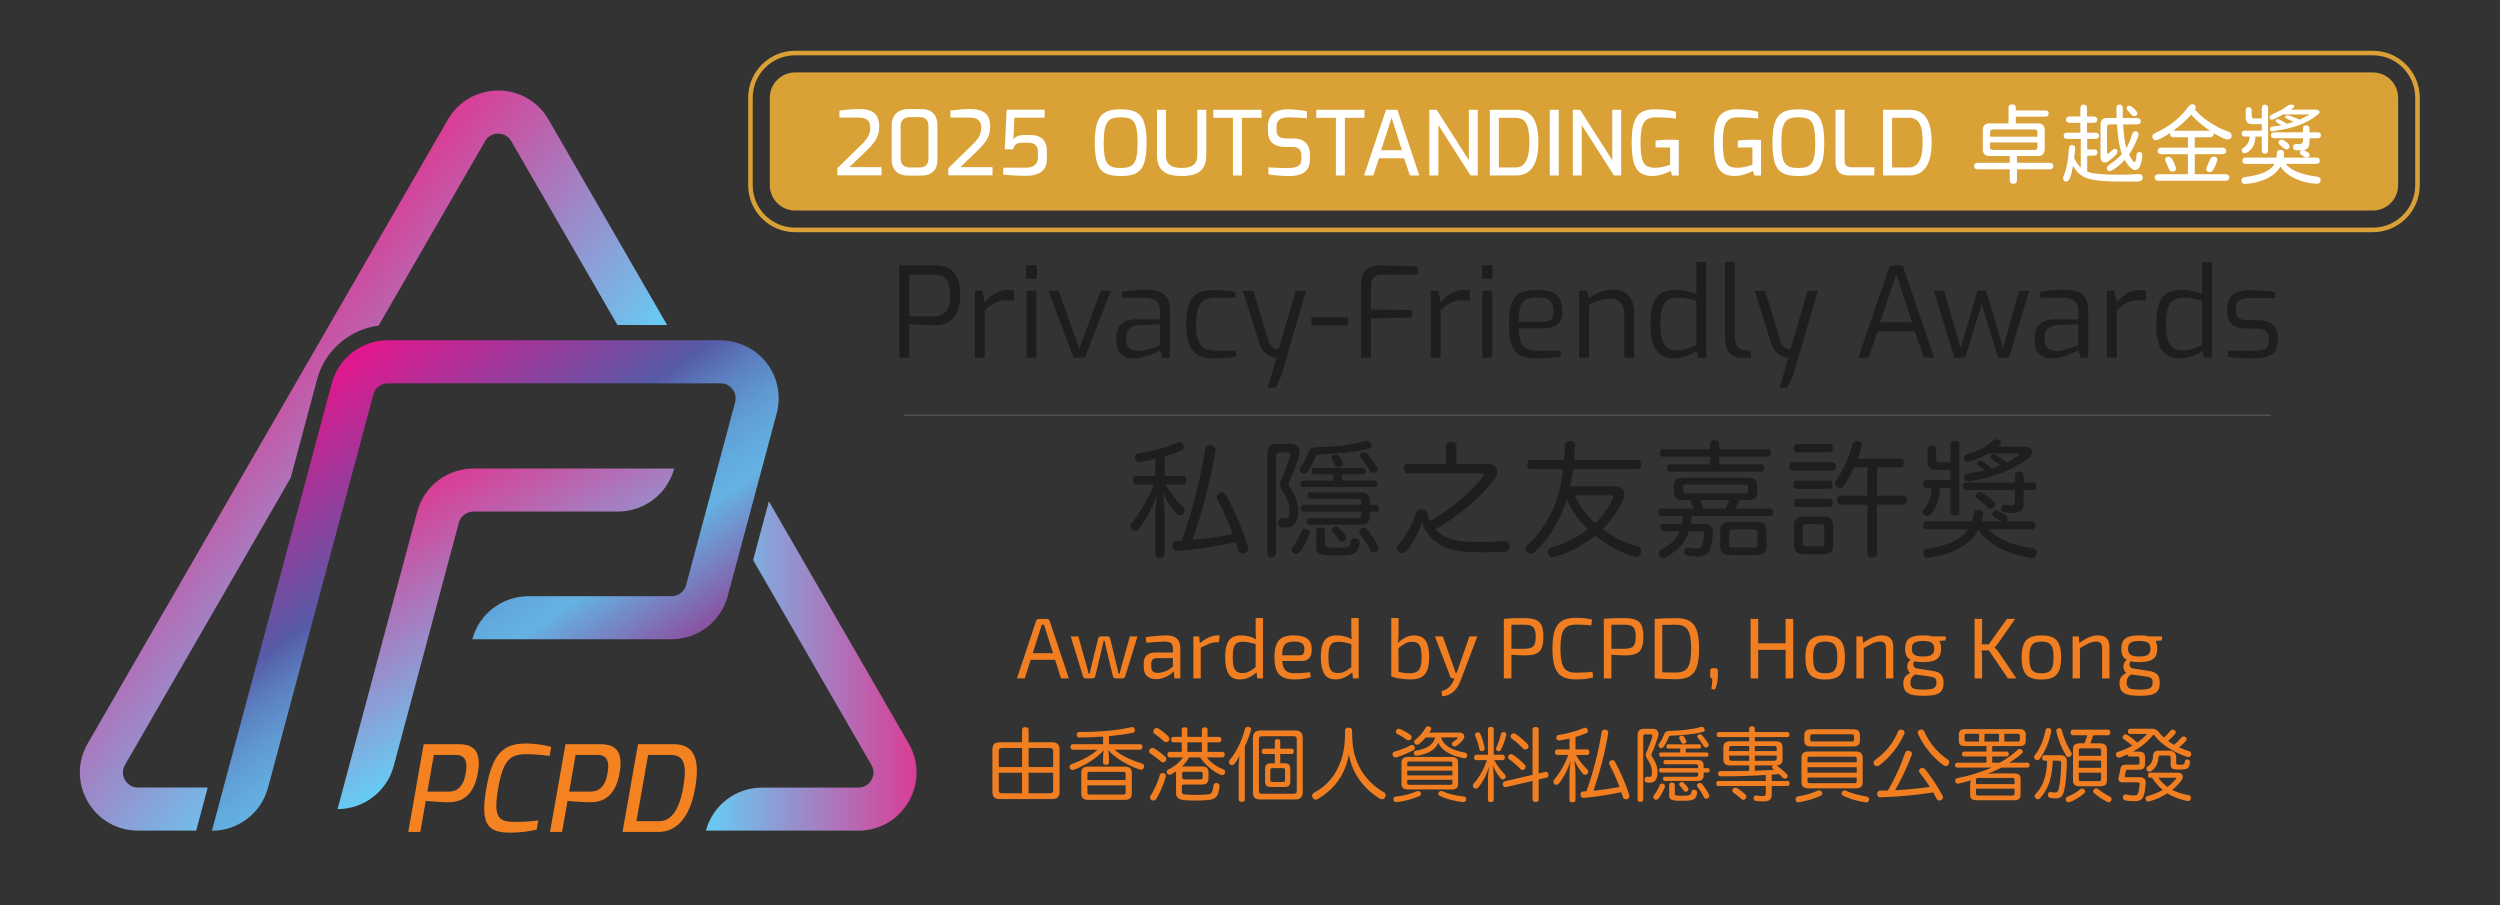 <?xml version="1.0" encoding="UTF-8"?>
<svg id="Layer_1" data-name="Layer 1" xmlns="http://www.w3.org/2000/svg" xmlns:xlink="http://www.w3.org/1999/xlink" viewBox="0 0 1644.09 595.28">
  <rect x="0" y="0" width="1644.09" height="595.28" fill="#333333" stroke="none"/>
  <defs>
    <style>
      .cls-1 {
        fill: url(#linear-gradient-2);
      }

      .cls-2 {
        fill: #fff;
      }

      .cls-3 {
        fill: url(#linear-gradient-4);
      }

      .cls-4 {
        fill: url(#linear-gradient-3);
      }

      .cls-5 {
        stroke: #59595c;
        stroke-width: .75px;
      }

      .cls-5, .cls-6 {
        fill: #1e1e1e;
      }

      .cls-5, .cls-7 {
        stroke-miterlimit: 10;
      }

      .cls-8 {
        fill: #f58220;
      }

      .cls-9 {
        fill: url(#linear-gradient);
      }

      .cls-10 {
        fill: #d9a136;
      }

      .cls-11 {
        fill: #f17f21;
      }

      .cls-7 {
        fill: none;
        stroke: #d9a136;
        stroke-width: 3px;
      }
    </style>
    <linearGradient id="linear-gradient" x1="378.27" y1="473.18" x2="216.6" y2="242.31" gradientUnits="userSpaceOnUse">
      <stop offset="0" stop-color="#8a52a0"/>
      <stop offset=".23" stop-color="#64b2e3"/>
      <stop offset=".29" stop-color="#62abde"/>
      <stop offset=".37" stop-color="#6099d2"/>
      <stop offset=".46" stop-color="#5b7dbe"/>
      <stop offset=".54" stop-color="#565ba7"/>
      <stop offset="1" stop-color="#e4168d"/>
    </linearGradient>
    <linearGradient id="linear-gradient-2" x1="276.31" y1="322.44" x2="356.08" y2="460.6" gradientUnits="userSpaceOnUse">
      <stop offset="0" stop-color="#da3d95"/>
      <stop offset="1" stop-color="#65cdf5"/>
    </linearGradient>
    <linearGradient id="linear-gradient-3" x1="148.4" y1="251.88" x2="300" y2="379.09" xlink:href="#linear-gradient-2"/>
    <linearGradient id="linear-gradient-4" x1="464.25" y1="437.95" x2="602.77" y2="437.95" gradientUnits="userSpaceOnUse">
      <stop offset="0" stop-color="#65cdf5"/>
      <stop offset="1" stop-color="#da3d95"/>
    </linearGradient>
  </defs>
  <g>
    <path class="cls-11" d="M688.45,407.02c.45,0,.85.12,1.19.37.34.25.57.58.68.99l12.59,37.76h-5.16l-10.15-32.09c-.15-.53-.31-1.07-.48-1.62-.17-.55-.33-1.07-.48-1.56h-1.59c-.15.49-.3,1.01-.45,1.56-.15.55-.32,1.09-.51,1.62l-10.15,32.09h-5.16l12.58-37.76c.11-.42.34-.75.68-.99.34-.25.74-.37,1.19-.37h5.21ZM695.71,429.58v4.31h-19.84v-4.31h19.84Z"/>
    <path class="cls-11" d="M748.04,418.53l-8.05,26.25c-.11.42-.34.75-.68.99-.34.25-.74.37-1.19.37h-4.37c-.45,0-.86-.14-1.22-.43s-.58-.65-.65-1.11l-4.54-18.77c-.15-.72-.29-1.44-.42-2.15-.13-.72-.29-1.46-.48-2.21h-.68c-.15.76-.31,1.49-.48,2.21-.17.72-.33,1.44-.48,2.15l-4.48,18.77c-.11.45-.34.82-.68,1.11-.34.28-.76.43-1.25.43h-4.31c-.45,0-.85-.12-1.19-.37-.34-.25-.57-.58-.68-.99l-8.05-26.25h4.99l5.73,20.35c.19.68.36,1.37.51,2.07.15.7.28,1.39.4,2.07h.74c.19-.68.37-1.37.54-2.07s.33-1.39.48-2.07l4.59-18.82c.08-.45.27-.82.59-1.11.32-.28.73-.43,1.22-.43h4.37c.45,0,.84.14,1.16.43s.54.67.65,1.16l4.54,18.76c.15.68.31,1.36.48,2.04.17.68.33,1.38.48,2.1h.74c.19-.72.34-1.41.45-2.07.11-.66.28-1.35.51-2.07l5.73-20.35h4.99Z"/>
    <path class="cls-11" d="M773.94,429.13l-.06,3.63-13.21.06c-1.32.04-2.25.39-2.78,1.05-.53.66-.79,1.58-.79,2.75v1.76c0,1.44.34,2.49,1.02,3.15.68.66,1.78.99,3.29.99,1.06,0,2.26-.2,3.6-.6,1.34-.4,2.69-1.01,4.05-1.84,1.36-.83,2.61-1.89,3.74-3.17v3.57c-.42.53-1.01,1.14-1.79,1.84-.78.7-1.7,1.38-2.78,2.04-1.08.66-2.27,1.21-3.57,1.64s-2.71.65-4.22.65c-1.62,0-3.06-.29-4.31-.88-1.25-.59-2.22-1.45-2.92-2.61-.7-1.15-1.05-2.56-1.05-4.22v-3c0-2.15.67-3.83,2.01-5.02,1.34-1.19,3.22-1.79,5.64-1.79h14.12ZM766.75,417.85c2.04,0,3.77.27,5.19.82,1.42.55,2.48,1.46,3.2,2.75.72,1.29,1.08,3.04,1.08,5.27v19.45h-3.8l-.74-6.01-.34-.62v-12.81c0-1.7-.39-2.92-1.16-3.66-.78-.74-2.26-1.11-4.45-1.11-1.44,0-3.24.08-5.41.23-2.17.15-4.32.32-6.43.51l-.45-3.57c1.28-.23,2.69-.43,4.22-.62,1.53-.19,3.09-.34,4.68-.45,1.59-.11,3.06-.17,4.42-.17Z"/>
    <path class="cls-11" d="M788.57,418.53l.62,5.27.45.85v21.49h-4.82v-27.61h3.74ZM802.12,417.85l-.57,4.54h-1.59c-1.63,0-3.25.33-4.88.99-1.62.66-3.61,1.6-5.95,2.81l-.4-3.01c2.04-1.66,4.09-2.97,6.15-3.91,2.06-.94,4.05-1.42,5.98-1.42h1.25Z"/>
    <path class="cls-11" d="M816.18,417.85c1.81,0,3.61.24,5.39.71,1.78.47,3.48,1.2,5.1,2.18l-.28,3.01c-1.78-.53-3.34-.95-4.71-1.25-1.36-.3-2.82-.45-4.37-.45s-2.86.27-3.83.82c-.96.55-1.67,1.56-2.13,3.03-.45,1.47-.68,3.57-.68,6.29s.22,4.84.65,6.35c.43,1.51,1.12,2.57,2.07,3.18.94.6,2.15.91,3.63.91,1.1,0,2.09-.14,2.98-.43.89-.28,1.83-.74,2.83-1.39,1-.64,2.18-1.45,3.54-2.44l.45,3.4c-1.51,1.4-3.23,2.59-5.16,3.57-1.93.98-4.01,1.47-6.24,1.47-3.48,0-5.96-1.23-7.45-3.69-1.49-2.46-2.24-6.08-2.24-10.88,0-3.59.38-6.43,1.13-8.53.76-2.1,1.91-3.6,3.46-4.51,1.55-.91,3.5-1.36,5.84-1.36ZM830.58,406.46v39.68h-3.74l-.57-4.82-.51-.4v-18.93l.34-.85c-.15-1.06-.25-2.08-.28-3.06-.04-.98-.06-2.02-.06-3.12v-8.5h4.82Z"/>
    <path class="cls-11" d="M850.81,417.85c4.16,0,7.17.76,9.04,2.27,1.87,1.51,2.81,3.76,2.81,6.75.04,2.46-.47,4.38-1.53,5.75-1.06,1.38-2.74,2.07-5.05,2.07h-16.1v-3.74h14.85c1.25,0,2.06-.43,2.44-1.28.38-.85.57-1.79.57-2.81-.04-1.78-.57-3.04-1.59-3.8-1.02-.76-2.76-1.13-5.21-1.13-2,0-3.58.29-4.73.88-1.15.59-1.96,1.61-2.44,3.06-.47,1.46-.71,3.49-.71,6.09,0,2.95.29,5.2.88,6.75.59,1.55,1.52,2.61,2.81,3.18,1.28.57,2.99.85,5.1.85,1.47,0,3.09-.06,4.85-.2,1.76-.13,3.34-.29,4.73-.48l.51,3.23c-.87.34-1.94.62-3.2.85-1.27.23-2.57.4-3.91.51-1.34.11-2.54.17-3.6.17-3.17,0-5.73-.48-7.65-1.45-1.93-.96-3.34-2.51-4.22-4.65-.89-2.13-1.33-4.96-1.33-8.48s.44-6.49,1.33-8.59c.89-2.1,2.27-3.59,4.14-4.48,1.87-.89,4.28-1.33,7.23-1.33Z"/>
    <path class="cls-11" d="M879.1,417.85c1.81,0,3.61.24,5.39.71,1.78.47,3.48,1.2,5.1,2.18l-.28,3.01c-1.78-.53-3.34-.95-4.71-1.25-1.36-.3-2.82-.45-4.37-.45s-2.86.27-3.83.82c-.96.55-1.67,1.56-2.13,3.03-.45,1.47-.68,3.57-.68,6.29s.22,4.84.65,6.35c.43,1.51,1.12,2.57,2.07,3.18.94.6,2.15.91,3.63.91,1.1,0,2.09-.14,2.98-.43.89-.28,1.83-.74,2.83-1.39,1-.64,2.18-1.45,3.54-2.44l.45,3.4c-1.51,1.4-3.23,2.59-5.16,3.57-1.93.98-4.01,1.47-6.24,1.47-3.48,0-5.96-1.23-7.46-3.69-1.49-2.46-2.24-6.08-2.24-10.88,0-3.59.38-6.43,1.13-8.53.76-2.1,1.91-3.6,3.46-4.51,1.55-.91,3.5-1.36,5.84-1.36ZM893.5,406.46v39.68h-3.74l-.57-4.82-.51-.4v-18.93l.34-.85c-.15-1.06-.25-2.08-.28-3.06-.04-.98-.06-2.02-.06-3.12v-8.5h4.82Z"/>
    <path class="cls-11" d="M919.75,406.46v10.32c0,1.17-.03,2.25-.08,3.23-.06.98-.2,1.98-.42,3l.45.79.06,21.26-4.82-.23v-38.38h4.82ZM929.9,417.85c3.4,0,5.91,1.11,7.54,3.32,1.62,2.21,2.44,5.91,2.44,11.08,0,2.38-.2,4.48-.6,6.29-.4,1.81-1.06,3.34-1.98,4.56s-2.17,2.15-3.74,2.78c-1.57.62-3.54.94-5.92.94-.95,0-1.97-.04-3.06-.11-1.1-.08-2.21-.2-3.34-.37-1.13-.17-2.24-.38-3.32-.62-1.08-.25-2.07-.54-2.98-.88l3.85-3.29c1.02.3,2.03.55,3.03.74,1,.19,1.98.31,2.95.37.96.06,1.88.08,2.75.08,1.78-.04,3.2-.38,4.28-1.02,1.08-.64,1.86-1.73,2.35-3.26.49-1.53.74-3.6.74-6.21s-.19-4.54-.57-6.04c-.38-1.49-1.05-2.56-2.01-3.2s-2.33-.96-4.11-.96c-1.51,0-2.95.41-4.31,1.22-1.36.81-2.93,1.92-4.7,3.32l-.34-3.23c1.13-1.21,2.3-2.22,3.49-3.03,1.19-.81,2.43-1.43,3.71-1.84,1.28-.42,2.57-.62,3.86-.62Z"/>
    <path class="cls-11" d="M948.83,418.53l7.31,20.58c.19.57.38,1.12.57,1.67.19.55.34,1.11.45,1.67h1.3l-1.59,3.69h-1.47c-.38,0-.73-.11-1.05-.34-.32-.23-.54-.53-.65-.91l-10.03-26.36h5.16ZM971.56,418.53l-11.05,29.14c-.45,1.21-1.02,2.4-1.7,3.57-.68,1.17-1.5,2.24-2.47,3.2-.96.96-2.1,1.75-3.4,2.35-1.3.6-2.81.94-4.51,1.02l-.45-3.17c2.23-.72,3.95-1.68,5.16-2.89,1.21-1.21,2.17-2.68,2.89-4.42l1.36-3.29c.3-.76.6-1.59.91-2.49.3-.91.59-1.72.85-2.44l7.2-20.58h5.21Z"/>
    <path class="cls-11" d="M1002.4,406.51c3.14,0,5.62.36,7.46,1.08,1.83.72,3.15,1.96,3.94,3.71.79,1.76,1.19,4.24,1.19,7.46s-.39,5.71-1.16,7.48c-.78,1.78-2.04,3.01-3.8,3.71-1.76.7-4.11,1.05-7.06,1.05-1.59,0-3.11-.04-4.56-.11-1.46-.08-2.79-.18-4-.31-1.21-.13-2.24-.27-3.09-.43-.85-.15-1.45-.28-1.79-.4l.17-3.06h12.64c1.89-.04,3.39-.27,4.51-.71,1.11-.43,1.91-1.23,2.38-2.38.47-1.15.71-2.77.71-4.85s-.24-3.74-.71-4.88c-.47-1.13-1.27-1.93-2.38-2.38-1.12-.45-2.62-.68-4.51-.68-3.1,0-5.77.02-8.02.06-2.25.04-3.77.09-4.56.17l-.79-4.03c1.44-.15,2.78-.26,4.03-.34,1.25-.08,2.61-.12,4.08-.14,1.47-.02,3.25-.03,5.33-.03ZM993.96,407.02v39.12h-4.99v-39.12h4.99Z"/>
    <path class="cls-11" d="M1036.31,406.34c1.66,0,3.09.04,4.28.11s2.29.2,3.29.37c1,.17,2.03.39,3.09.65l-.51,3.8c-1.13-.11-2.18-.21-3.15-.28-.96-.08-1.99-.13-3.09-.17-1.1-.04-2.4-.06-3.91-.06-2.53,0-4.54.49-6.01,1.47-1.47.98-2.52,2.63-3.15,4.93-.62,2.3-.94,5.44-.94,9.41s.31,7.11.94,9.41c.62,2.31,1.67,3.95,3.15,4.93,1.47.98,3.48,1.47,6.01,1.47s4.45-.05,6.09-.14c1.64-.09,3.26-.25,4.85-.48l.51,3.74c-1.63.46-3.3.79-5.02.99-1.72.21-3.86.31-6.43.31-3.74,0-6.74-.65-8.99-1.96-2.25-1.3-3.88-3.43-4.88-6.38-1-2.95-1.5-6.92-1.5-11.9s.5-8.96,1.5-11.91c1-2.95,2.63-5.07,4.88-6.38,2.25-1.3,5.24-1.96,8.99-1.96Z"/>
    <path class="cls-11" d="M1068.17,406.51c3.14,0,5.62.36,7.45,1.08,1.83.72,3.15,1.96,3.94,3.71.79,1.76,1.19,4.24,1.19,7.46s-.39,5.71-1.16,7.48c-.78,1.78-2.04,3.01-3.8,3.71-1.76.7-4.11,1.05-7.06,1.05-1.59,0-3.11-.04-4.56-.11-1.46-.08-2.79-.18-4-.31-1.21-.13-2.24-.27-3.09-.43-.85-.15-1.45-.28-1.79-.4l.17-3.06h12.64c1.89-.04,3.39-.27,4.51-.71,1.11-.43,1.91-1.23,2.38-2.38.47-1.15.71-2.77.71-4.85s-.24-3.74-.71-4.88c-.47-1.13-1.27-1.93-2.38-2.38-1.12-.45-2.62-.68-4.51-.68-3.1,0-5.77.02-8.02.06-2.25.04-3.77.09-4.56.17l-.79-4.03c1.44-.15,2.78-.26,4.03-.34,1.25-.08,2.61-.12,4.08-.14,1.47-.02,3.25-.03,5.33-.03ZM1059.72,407.02v39.12h-4.99v-39.12h4.99Z"/>
    <path class="cls-11" d="M1102.12,406.51c2.8,0,5.17.34,7.12,1.02,1.95.68,3.51,1.79,4.71,3.35,1.19,1.55,2.06,3.61,2.61,6.18.55,2.57.82,5.75.82,9.53s-.27,6.95-.82,9.52c-.55,2.57-1.42,4.63-2.61,6.18-1.19,1.55-2.76,2.66-4.71,3.35-1.95.68-4.32,1.02-7.12,1.02s-5.17-.05-7.46-.14c-2.29-.09-4.45-.22-6.49-.37l2.15-4.08c1.59.04,3.35.08,5.3.14,1.95.06,4.11.09,6.49.09s4.48-.48,5.95-1.45c1.47-.96,2.52-2.59,3.15-4.88.62-2.29.93-5.41.93-9.38s-.31-7.1-.93-9.38c-.62-2.29-1.67-3.92-3.15-4.9-1.47-.98-3.46-1.47-5.95-1.47-2.34,0-4.45.02-6.32.06-1.87.04-3.69.08-5.47.11l-2.15-3.97c2.04-.15,4.2-.27,6.49-.37,2.29-.09,4.77-.14,7.46-.14ZM1093.17,407.02v39.12h-4.99v-39.12h4.99Z"/>
    <path class="cls-11" d="M1127.97,439.45c.68,0,1.14.13,1.39.4.25.26.37.74.37,1.42v3.63c0,1.06-.09,2.1-.25,3.12-.17,1.02-.4,1.99-.68,2.92-.28.93-.63,1.82-1.05,2.69l-2.27-.68c.19-1.17.33-2.25.43-3.23.09-.98.14-2.17.14-3.57-.91,0-1.36-.53-1.36-1.59v-3.29c.04-.68.21-1.15.51-1.42.3-.26.76-.4,1.36-.4h1.42Z"/>
    <path class="cls-11" d="M1156.26,407.02v39.12h-4.99v-39.12h4.99ZM1174.91,423.06v4.31h-19.1v-4.31h19.1ZM1179.28,407.02v39.12h-4.99v-39.12h4.99Z"/>
    <path class="cls-11" d="M1200.31,417.85c3.17,0,5.72.47,7.62,1.42,1.91.95,3.28,2.49,4.11,4.62.83,2.14,1.25,4.96,1.25,8.47s-.42,6.34-1.25,8.48c-.83,2.13-2.2,3.68-4.11,4.62-1.91.95-4.45,1.42-7.62,1.42s-5.66-.47-7.57-1.42c-1.91-.94-3.29-2.48-4.14-4.62-.85-2.13-1.28-4.96-1.28-8.48s.42-6.34,1.28-8.47c.85-2.13,2.23-3.68,4.14-4.62,1.91-.94,4.43-1.42,7.57-1.42ZM1200.31,421.93c-2,0-3.58.31-4.73.94-1.15.62-1.97,1.69-2.47,3.2s-.74,3.61-.74,6.29.25,4.78.74,6.29c.49,1.51,1.31,2.58,2.47,3.2,1.15.62,2.73.94,4.73.94s3.59-.31,4.76-.94c1.17-.62,2-1.69,2.49-3.2.49-1.51.74-3.61.74-6.29s-.25-4.78-.74-6.29-1.32-2.58-2.49-3.2c-1.17-.62-2.76-.94-4.76-.94Z"/>
    <path class="cls-11" d="M1224.91,418.53l.4,5.27.34.85v21.49h-4.82v-27.61h4.08ZM1237.61,417.85c4.99,0,7.48,2.53,7.48,7.6v20.69h-4.82v-19.33c0-1.85-.3-3.13-.91-3.83-.61-.7-1.63-1.05-3.06-1.05-1.7,0-3.4.42-5.1,1.25-1.7.83-3.72,1.97-6.07,3.4l-.23-3.46c2.15-1.66,4.29-2.96,6.41-3.88,2.12-.93,4.21-1.39,6.29-1.39Z"/>
    <path class="cls-11" d="M1256.89,433.61l2.78.4c-.64.57-1.08,1.26-1.3,2.07-.23.81-.16,1.56.2,2.24.36.68,1.12,1.12,2.3,1.3l10.32,1.64c2.61.38,4.42,1.19,5.44,2.44,1.02,1.25,1.53,3.02,1.53,5.33,0,2.15-.41,3.86-1.22,5.1-.81,1.25-2.18,2.13-4.11,2.67-1.93.53-4.54.79-7.82.79-2.49,0-4.59-.14-6.29-.43-1.7-.28-3.07-.76-4.11-1.42-1.04-.66-1.79-1.52-2.24-2.58-.45-1.06-.68-2.38-.68-3.97,0-1.21.18-2.22.54-3.03.36-.81.92-1.54,1.7-2.18.77-.64,1.79-1.27,3.03-1.87l3.4-1.87,2.21.79-2.78,2.1c-.76.57-1.39,1.12-1.9,1.67-.51.55-.89,1.13-1.13,1.76-.25.62-.37,1.37-.37,2.24,0,1.29.25,2.27.74,2.95.49.68,1.36,1.14,2.61,1.39,1.25.25,2.99.37,5.22.37s3.96-.13,5.19-.4c1.23-.27,2.09-.74,2.58-1.42.49-.68.74-1.64.74-2.89,0-.95-.12-1.66-.37-2.15-.25-.49-.71-.87-1.39-1.13-.68-.26-1.68-.49-3-.68l-9.92-1.36c-1.17-.15-2.11-.53-2.81-1.13-.7-.6-1.18-1.32-1.45-2.15-.27-.83-.34-1.67-.23-2.52.11-.85.4-1.64.85-2.38.45-.74,1.04-1.29,1.76-1.67ZM1264.71,417.85c2.95,0,5.28.3,7,.91,1.72.61,2.95,1.55,3.69,2.84.74,1.29,1.11,2.97,1.11,5.04s-.37,3.66-1.11,4.96c-.74,1.3-1.98,2.27-3.71,2.89-1.74.62-4.08.94-7.03.94s-5.28-.31-7-.94c-1.72-.62-2.95-1.58-3.69-2.86-.74-1.28-1.11-2.93-1.11-4.93s.37-3.77,1.11-5.07c.74-1.3,1.97-2.26,3.71-2.86,1.74-.6,4.08-.91,7.03-.91ZM1264.65,421.54c-2.76,0-4.68.39-5.75,1.16-1.08.77-1.62,2.09-1.62,3.94s.54,3.12,1.62,3.91c1.08.79,2.99,1.19,5.75,1.19s4.72-.4,5.78-1.19c1.06-.79,1.59-2.1,1.59-3.91s-.53-3.17-1.59-3.94c-1.06-.78-2.99-1.16-5.78-1.16ZM1279.73,418.53l-.28,2.66-7.03.57-1.98-3.23h9.3Z"/>
    <path class="cls-11" d="M1303.49,407.02v12.24c0,1.13-.06,2.21-.17,3.23-.11,1.02-.28,2.08-.51,3.17.19,1.06.35,2.12.48,3.18.13,1.06.2,2.08.2,3.06v14.23h-4.93v-39.12h4.93ZM1309.27,423.75v4.02h-7.54v-4.02h7.54ZM1325.26,407.02l-11.4,16.21c-.34.49-.67.92-.99,1.28-.32.36-.71.77-1.16,1.22v.11c.49.46.94.91,1.36,1.36.41.45.77.91,1.08,1.36l11.91,17.57h-5.61l-13.89-20.47,13.27-18.65h5.44Z"/>
    <path class="cls-11" d="M1342.49,417.85c3.17,0,5.72.47,7.62,1.42,1.91.95,3.28,2.49,4.11,4.62.83,2.14,1.25,4.96,1.25,8.47s-.42,6.34-1.25,8.48c-.83,2.13-2.2,3.68-4.11,4.62-1.91.95-4.45,1.42-7.62,1.42s-5.66-.47-7.57-1.42c-1.91-.94-3.29-2.48-4.14-4.62s-1.28-4.96-1.28-8.48.42-6.34,1.28-8.47c.85-2.13,2.23-3.68,4.14-4.62,1.91-.94,4.43-1.42,7.57-1.42ZM1342.49,421.93c-2,0-3.58.31-4.73.94-1.15.62-1.97,1.69-2.47,3.2-.49,1.51-.74,3.61-.74,6.29s.25,4.78.74,6.29c.49,1.51,1.31,2.58,2.47,3.2,1.15.62,2.73.94,4.73.94s3.59-.31,4.76-.94c1.17-.62,2-1.69,2.49-3.2.49-1.51.74-3.61.74-6.29s-.25-4.78-.74-6.29-1.32-2.58-2.49-3.2c-1.17-.62-2.76-.94-4.76-.94Z"/>
    <path class="cls-11" d="M1367.1,418.53l.4,5.27.34.85v21.49h-4.82v-27.61h4.08ZM1379.79,417.85c4.99,0,7.48,2.53,7.48,7.6v20.69h-4.82v-19.33c0-1.85-.3-3.13-.91-3.83-.61-.7-1.63-1.05-3.06-1.05-1.7,0-3.4.42-5.1,1.25-1.7.83-3.72,1.97-6.07,3.4l-.23-3.46c2.15-1.66,4.29-2.96,6.41-3.88,2.12-.93,4.21-1.39,6.29-1.39Z"/>
    <path class="cls-11" d="M1399.07,433.61l2.78.4c-.64.57-1.08,1.26-1.3,2.07-.23.81-.16,1.56.2,2.24.36.68,1.12,1.12,2.3,1.3l10.32,1.64c2.61.38,4.42,1.19,5.44,2.44,1.02,1.25,1.53,3.02,1.53,5.33,0,2.15-.41,3.86-1.22,5.1-.81,1.25-2.18,2.13-4.11,2.67-1.93.53-4.54.79-7.82.79-2.49,0-4.59-.14-6.29-.43-1.7-.28-3.07-.76-4.11-1.42-1.04-.66-1.79-1.52-2.24-2.58-.45-1.06-.68-2.38-.68-3.97,0-1.21.18-2.22.54-3.03.36-.81.92-1.54,1.7-2.18.77-.64,1.79-1.27,3.03-1.87l3.4-1.87,2.21.79-2.78,2.1c-.76.57-1.39,1.12-1.9,1.67-.51.55-.89,1.13-1.13,1.76-.25.62-.37,1.37-.37,2.24,0,1.29.25,2.27.74,2.95.49.68,1.36,1.14,2.61,1.39,1.25.25,2.99.37,5.22.37s3.96-.13,5.19-.4c1.23-.27,2.09-.74,2.58-1.42.49-.68.74-1.64.74-2.89,0-.95-.12-1.66-.37-2.15-.25-.49-.71-.87-1.39-1.13-.68-.26-1.68-.49-3-.68l-9.92-1.36c-1.17-.15-2.11-.53-2.81-1.13-.7-.6-1.18-1.32-1.45-2.15-.27-.83-.34-1.67-.23-2.52.11-.85.4-1.64.85-2.38.45-.74,1.04-1.29,1.76-1.67ZM1406.89,417.85c2.95,0,5.28.3,7,.91,1.72.61,2.95,1.55,3.69,2.84.74,1.29,1.11,2.97,1.11,5.04s-.37,3.66-1.11,4.96c-.74,1.3-1.98,2.27-3.71,2.89-1.74.62-4.08.94-7.03.94s-5.28-.31-7-.94c-1.72-.62-2.95-1.58-3.69-2.86-.74-1.28-1.11-2.93-1.11-4.93s.37-3.77,1.11-5.07c.74-1.3,1.97-2.26,3.71-2.86,1.74-.6,4.08-.91,7.03-.91ZM1406.84,421.54c-2.76,0-4.68.39-5.75,1.16-1.08.77-1.62,2.09-1.62,3.94s.54,3.12,1.62,3.91c1.08.79,2.99,1.19,5.75,1.19s4.72-.4,5.78-1.19c1.06-.79,1.59-2.1,1.59-3.91s-.53-3.17-1.59-3.94c-1.06-.78-2.99-1.16-5.78-1.16ZM1421.92,418.53l-.28,2.66-7.03.57-1.98-3.23h9.3Z"/>
    <path class="cls-11" d="M691.86,488.15c3.29,0,4.94,1.38,4.94,4.68v27.9c0,3.29-1.65,4.78-4.94,4.78h-34.33c-3.29,0-4.89-1.38-4.89-4.78v-27.74c0-3.45,1.59-4.84,4.89-4.84h14.62v-8.34c0-1.12.9-1.6,2.18-1.6,1.17,0,2.12.48,2.12,1.6v8.34h15.41ZM672.14,491.92h-12.91c-1.81,0-2.39.58-2.39,2.18v10.37h15.31v-12.54ZM656.83,508.19v11.37c0,1.6.58,2.13,2.39,2.13h12.91v-13.5h-15.31ZM692.6,504.47v-10.37c0-1.59-.58-2.18-2.39-2.18h-13.77v12.54h16.16ZM676.44,521.69h13.77c1.81,0,2.39-.53,2.39-2.13v-11.37h-16.16v13.5Z"/>
    <path class="cls-11" d="M705.46,493.04c-.9,0-1.49-.74-1.49-1.86s.58-1.75,1.49-1.75h19.98v-5.05c-5.37.43-10.79.64-15.73.64-.96,0-1.65-.8-1.65-1.81s.64-1.81,1.54-1.81c11.64,0,24.55-.8,34.33-3.19.21-.05.37-.05.53-.05.9,0,1.49.43,1.81,1.38.05.27.11.48.11.69,0,.9-.58,1.54-1.54,1.7-4.57.96-9.94,1.65-15.57,2.18v5.31h20.57c.96,0,1.49.69,1.49,1.75s-.53,1.86-1.49,1.86h-16.9c4.46,3.99,11.43,7.07,18.07,9.09.96.32,1.38,1.01,1.38,1.81,0,.21-.05.48-.11.69-.27,1.06-1.01,1.6-1.86,1.6-.21,0-.43-.05-.64-.11-7.44-2.23-16.47-7.65-20.99-12.81.27,1.22.48,2.98.48,4.46v3.77c0,.9-.74,1.44-1.97,1.44-1.12,0-1.86-.48-1.86-1.44v-3.61c0-1.54.21-3.29.43-4.57-4.36,5.21-12.6,10.21-19.72,12.92-.32.11-.64.16-.9.16-.8,0-1.43-.53-1.75-1.43-.05-.27-.11-.48-.11-.69,0-.85.53-1.54,1.38-1.86,6.38-2.18,12.75-5.47,17.01-9.41h-16.32ZM739.53,504.15c3.35,0,4.78,1.22,4.78,4.25v13.34c0,3.08-1.43,4.3-4.78,4.3h-23.65c-3.4,0-4.78-1.22-4.78-4.3v-13.34c0-3.03,1.38-4.25,4.78-4.25h23.65ZM740.27,513.02v-4.04c0-1.06-.48-1.38-1.59-1.38h-22c-1.06,0-1.54.32-1.54,1.38v4.04h25.14ZM715.13,521.15c0,1.06.48,1.38,1.54,1.38h22c1.12,0,1.59-.32,1.59-1.38v-4.68h-25.14v4.68Z"/>
    <path class="cls-11" d="M766.37,497.61c.43.37.69.96.69,1.54,0,.43-.16.9-.53,1.33-.42.58-1.06.85-1.7.85-.53,0-1.01-.16-1.38-.53-2.07-1.91-4.73-3.88-7.02-5.31-.48-.27-.74-.85-.74-1.44,0-.42.16-.9.48-1.33.43-.53,1.06-.85,1.7-.85.37,0,.69.11,1.06.27,2.55,1.43,5.16,3.51,7.44,5.47ZM766.74,510.31c0,.21-.05.48-.11.69-1.43,4.89-3.72,10.31-6.22,14.4-.42.74-1.06,1.06-1.81,1.06-.37,0-.8-.11-1.17-.32-.69-.32-1.12-.96-1.12-1.65,0-.37.11-.8.37-1.17,2.39-3.93,4.73-8.82,6.06-13.61.21-.9.96-1.38,1.75-1.38.27,0,.48.05.74.11,1.01.32,1.49,1.01,1.49,1.86ZM769.03,485.97c0,.48-.16,1.01-.53,1.38-.42.53-1.01.74-1.59.74s-1.12-.21-1.59-.64c-1.81-1.75-3.93-3.46-6.16-5-.43-.27-.69-.85-.69-1.43,0-.48.16-.96.53-1.38.42-.53,1.06-.85,1.7-.85.37,0,.8.11,1.17.32,2.18,1.38,4.52,3.24,6.54,5.21.43.48.64,1.06.64,1.65ZM769.24,498.09c-.96,0-1.49-.69-1.49-1.81s.53-1.81,1.49-1.81h7.92v-6.27h-5.42c-.96,0-1.54-.69-1.54-1.81,0-1.17.58-1.81,1.54-1.81h5.42v-4.89c0-.9.8-1.43,1.91-1.43s1.81.53,1.81,1.43v4.89h9.51v-4.84c0-.96.74-1.43,1.91-1.43s1.81.48,1.81,1.43v4.84h7.55c.96,0,1.54.64,1.54,1.75s-.58,1.86-1.54,1.86h-7.55v6.27h9.83c.9,0,1.49.69,1.49,1.81s-.58,1.81-1.49,1.81h-10.36c2.23,3.14,6.86,6.38,10.89,7.87.8.32,1.22.96,1.22,1.7,0,.32-.05.64-.21.9-.32.74-1.01,1.22-1.81,1.22-.32,0-.58-.05-.9-.21-4.68-1.97-10.58-6.7-13.5-11.48h-7.28c-2.71,5-7.76,9.09-11.85,11.16-.37.16-.74.27-1.12.27-.69,0-1.28-.37-1.59-1.06-.11-.27-.16-.53-.16-.8,0-.74.43-1.33,1.12-1.65,3.83-1.75,7.55-4.78,9.51-7.92h-8.66ZM779,507.5c-1.11,0-1.56.38-1.58,1.3-.01.9,0,1.84,0,2.55,0,.83.84,1.2,1.48,1.2h10.53c.96,0,1.49-.27,1.49-1.22v-2.55c0-1.01-.53-1.28-1.49-1.28h-10.43ZM776.63,504.04h13.87c2.82,0,4.25,1.17,4.25,3.99v3.93c0,2.82-1.43,3.99-4.25,3.99h-11.75c-1.01,0-1.49.27-1.49,1.28v3.29c0,1.38.37,1.81,2.44,2.02,1.33.11,3.67.21,6.91.21,3.45,0,5.63-.11,7.23-.27,2.18-.27,2.92-.85,3.35-1.91.42-1.12.74-2.6.85-4.09.05-.9.74-1.54,1.86-1.54h.27c1.22.11,1.86.96,1.86,1.91v.11c-.11,2.39-.69,4.36-1.38,5.9-.8,1.59-2.34,2.76-4.94,3.13-2.18.32-5.26.48-9.19.48-3.19,0-5.9-.11-7.49-.27-3.93-.32-5.63-1.59-5.63-4.84v-13.42c0-2.73,1.31-3.91,3.24-3.91ZM790.39,488.2h-9.51v6.27h9.51v-6.27Z"/>
    <path class="cls-11" d="M814.62,504.04c0-2.18.21-4.62.53-6.91-.9,1.86-1.97,3.56-3.3,5.1-.42.64-.96.96-1.59.96-.43,0-.85-.16-1.28-.48-.53-.37-.8-.9-.8-1.44,0-.48.16-.96.53-1.44,4.46-5.42,8.08-12.75,10.04-20.51.21-.96.9-1.33,1.81-1.33.21,0,.48,0,.69.05.96.21,1.54.64,1.54,1.43,0,.21-.05.37-.11.59-.96,3.56-2.34,7.28-4.04,10.89v34.86c0,1.01-.8,1.54-2.02,1.54s-2.02-.53-2.02-1.54v-21.79ZM823.98,485.23c0-3.35,1.75-4.84,4.94-4.84h22.85c3.24,0,4.94,1.49,4.94,4.78v35.82c0,3.3-1.7,4.78-4.94,4.78h-22.91c-3.19,0-4.89-1.22-4.89-4.57v-35.98ZM850.92,522c1.17,0,1.86-.48,1.86-1.75v-34.33c0-1.28-.69-1.75-1.86-1.75h-21.1c-1.17,0-1.91.53-1.91,1.75v34.33c0,1.28.69,1.75,1.86,1.75h21.15ZM844.97,501.97c2.39,0,3.61,1.12,3.61,3.72v8.13c0,2.6-1.22,3.72-3.61,3.72h-9.41c-2.39,0-3.61-1.12-3.61-3.72v-8.13c0-2.6,1.22-3.72,3.61-3.72h2.82v-6.11h-7.23c-.9,0-1.38-.8-1.38-1.75s.48-1.75,1.38-1.75h7.23v-4.89c0-.9.64-1.38,1.7-1.38,1.12,0,1.86.48,1.86,1.38v4.89h7.6c.9,0,1.33.74,1.33,1.75,0,.9-.42,1.75-1.33,1.75h-7.6v6.11h3.03ZM836.73,505.16c-.85,0-1.33.27-1.33,1.28v6.54c0,1.01.48,1.28,1.33,1.28h7.02c.85,0,1.33-.27,1.33-1.28v-6.54c0-1.01-.48-1.28-1.33-1.28h-7.02Z"/>
    <path class="cls-11" d="M866.71,525.46c-.48.27-.96.43-1.43.43-.8,0-1.54-.37-1.97-1.22-.27-.48-.42-.96-.42-1.38,0-.8.42-1.54,1.28-1.97,7.23-3.83,12.65-9.78,15.62-16.16,3.35-7.07,4.78-13.07,4.78-24.82,0-1.17,1.01-1.81,2.39-1.81,1.22,0,2.23.64,2.23,1.81,0,11.64,1.44,17.38,4.94,24.34,3.14,6.27,9.09,12.54,16.16,16.48.64.32.96,1.06.96,1.86,0,.48-.16,1.01-.42,1.49-.53.8-1.22,1.12-1.97,1.12-.48,0-1.01-.16-1.49-.43-9.35-5.69-17.8-15.36-20.3-28.86-2.76,14.4-10.26,22.91-20.36,29.12Z"/>
    <path class="cls-11" d="M928.78,489.9c.58,0,1.01.32,1.38.85.21.37.32.69.32,1.06,0,.64-.32,1.22-1.06,1.6-3.29,1.75-7.33,3.45-10.79,4.57-.32.11-.58.16-.85.16-.9,0-1.59-.53-1.91-1.43-.05-.21-.11-.48-.11-.69,0-.8.48-1.49,1.44-1.75,3.45-.96,7.44-2.5,10.36-4.04.48-.21.85-.32,1.22-.32ZM932.61,520.2c.58,0,1.17.21,1.54.64.27.37.43.74.43,1.12,0,.58-.32,1.12-.96,1.44-4.09,1.96-10.04,3.56-14.99,4.09h-.37c-1.01,0-1.7-.58-1.86-1.65-.05-.16-.05-.27-.05-.37,0-.9.64-1.54,1.65-1.65,4.68-.42,9.57-1.59,13.45-3.35.37-.16.8-.27,1.17-.27ZM927.56,483.31c.58.42.85.95.85,1.54,0,.37-.11.74-.37,1.12-.42.58-1.06.9-1.7.9-.37,0-.8-.11-1.12-.37-1.86-1.33-4.31-2.82-6.27-3.83-.64-.32-.96-.8-.96-1.38,0-.37.11-.8.32-1.17.37-.53.96-.85,1.59-.85.37,0,.69.05,1.01.21,1.97.85,4.78,2.39,6.64,3.83ZM925.97,519.19c-3.03,0-4.3-1.12-4.3-3.83v-13.71c0-2.71,1.44-3.88,4.62-3.88h27.9c3.4,0,4.73,1.17,4.73,3.88v13.71c0,2.71-1.33,3.83-4.36,3.83h-28.59ZM955.15,502.02c0-.96-.53-1.22-1.54-1.22h-26.68c-.96,0-1.49.27-1.49,1.22v1.91h29.71v-1.91ZM955.15,506.8h-29.71v3.13h29.71v-3.13ZM925.44,512.81v2.02c0,1.01.53,1.28,1.49,1.28h26.68c1.01,0,1.54-.27,1.54-1.28v-2.02h-29.71ZM937.66,484.96c-1.28,1.54-2.71,2.98-4.2,4.15-.58.48-1.17.69-1.65.69s-.96-.21-1.33-.69c-.32-.32-.48-.74-.48-1.17,0-.53.27-1.06.8-1.49,2.82-2.12,5.26-5.21,6.8-7.92.32-.59.9-.9,1.54-.9.27,0,.58.05.85.16.8.32,1.22.8,1.22,1.43,0,.27-.11.59-.27.9-.32.53-.64,1.12-.96,1.65h19.56c2.34,0,3.46,1.17,3.46,2.55,0,.64-.27,1.38-.8,2.07-1.28,1.7-2.98,3.19-4.3,4.09-.42.27-.9.43-1.33.43-.53,0-1.06-.21-1.38-.69-.27-.27-.37-.64-.37-.96,0-.53.27-1.06.8-1.38,1.06-.64,2.07-1.44,2.82-2.23.16-.21.21-.32.21-.43,0-.21-.27-.27-.8-.27h-10.15c.8,2.71,2.44,4.62,4.78,6.17,3.29,2.12,7.07,3.13,10.89,3.83,1.01.16,1.54.74,1.54,1.65,0,.16,0,.37-.05.59-.21,1.01-.85,1.49-1.75,1.49-.21,0-.42,0-.64-.05-7.65-1.54-14.3-4.84-16.58-10.1-2.13,5-7.28,7.33-13.71,8.4-.21.05-.43.05-.64.05-.9,0-1.59-.43-1.75-1.38-.05-.16-.05-.27-.05-.42,0-.85.58-1.44,1.54-1.6,5.95-.96,11.27-3.19,12.44-8.61h-6.06ZM945.84,522c0-.37.11-.74.43-1.06.37-.48.96-.74,1.59-.74.37,0,.74.11,1.12.27,3.61,1.65,8.72,2.87,13.55,3.29,1.17.11,1.7.74,1.7,1.7,0,.05,0,.16-.05.27-.11,1.06-.85,1.75-1.86,1.75h-.37c-5.37-.64-10.74-2.02-15.09-4.04-.64-.32-1.01-.85-1.01-1.44Z"/>
    <path class="cls-11" d="M970.88,499.89c-.96,0-1.43-.69-1.43-1.75s.48-1.81,1.43-1.81h7.65v-16.85c0-.95.69-1.49,1.86-1.49s1.91.53,1.91,1.49v16.85h5.85c.96,0,1.49.74,1.49,1.81s-.53,1.75-1.49,1.75h-5.47c1.97,3.77,4.52,6.96,6.96,9.41.37.37.58.85.58,1.33s-.21.96-.58,1.38c-.32.42-.8.64-1.33.64-.42,0-.85-.16-1.22-.53-2.23-2.34-4.2-6.01-5.37-8.82.32,2.23.58,5.15.58,7.12v15.57c0,.96-.69,1.49-1.91,1.49-1.12,0-1.86-.53-1.86-1.49v-13.07c0-2.66.42-6.16.8-9.04-1.28,4.78-4.25,10.58-7.23,14.03-.37.48-.96.74-1.54.74-.43,0-.85-.16-1.28-.48-.42-.43-.69-.96-.69-1.49,0-.48.16-.96.58-1.38,3.61-3.99,6.75-9.51,8.66-15.41h-6.96ZM971.99,481.61c.64,0,1.17.37,1.54,1.01,1.28,2.82,2.23,6.38,2.82,9.09.05.21.05.43.05.58,0,.85-.48,1.38-1.28,1.6-.27.05-.53.11-.74.11-.69,0-1.22-.37-1.43-1.22-.58-2.66-1.59-6.27-2.82-8.88-.05-.21-.11-.43-.11-.64,0-.64.37-1.22,1.12-1.49.32-.11.58-.16.85-.16ZM990.6,482.99c0,.16,0,.32-.05.48-.64,2.87-2.07,6.86-3.45,9.62-.37.69-.9,1.01-1.49,1.01-.21,0-.48-.05-.69-.16-.74-.32-1.06-.9-1.06-1.6,0-.21.05-.48.11-.69,1.22-2.39,2.6-6.54,3.19-9.14.16-.74.85-1.06,1.59-1.06.16,0,.37,0,.58.05.85.21,1.28.74,1.28,1.49ZM1016.32,507.6c.11-.05.27-.05.37-.05.8,0,1.38.58,1.59,1.54.05.21.05.43.05.58,0,.85-.37,1.6-1.17,1.7l-5.26,1.22v13.34c0,1.01-.8,1.49-2.07,1.49-1.17,0-1.97-.48-1.97-1.49v-12.38l-17.49,4.09c-.11.05-.27.05-.37.05-.8,0-1.49-.58-1.65-1.54-.05-.16-.05-.32-.05-.53,0-.9.48-1.65,1.28-1.81l18.28-4.25v-29.97c0-1.01.8-1.49,1.97-1.49,1.28,0,2.07.48,2.07,1.49v29.02l4.41-1.01ZM1002.82,503.03c.32.37.48.9.48,1.38s-.16.96-.48,1.33c-.43.42-1.01.64-1.54.64s-1.06-.21-1.38-.58c-2.02-2.23-5.05-4.84-7.49-6.54-.48-.32-.69-.8-.69-1.33,0-.48.21-.96.53-1.38.37-.37.9-.58,1.43-.58.42,0,.9.11,1.33.37,2.5,1.65,5.63,4.3,7.81,6.7ZM1004.63,489.37c.37.42.58,1.01.58,1.59,0,.53-.16,1.01-.53,1.38-.42.37-.96.59-1.49.59-.58,0-1.17-.21-1.59-.69-2.13-2.34-5.1-4.89-7.6-6.64-.43-.27-.64-.74-.64-1.28,0-.48.16-.96.53-1.38.42-.43.96-.64,1.54-.64.42,0,.9.11,1.28.37,2.29,1.49,5.69,4.36,7.92,6.7Z"/>
    <path class="cls-11" d="M1024.13,496.49c-.96,0-1.54-.74-1.54-1.81,0-1.12.58-1.86,1.54-1.86h8.03v-7.12c-2.29.53-4.52.96-6.59,1.28h-.32c-.9,0-1.65-.64-1.81-1.54v-.37c0-.96.58-1.65,1.49-1.75,5.21-.69,12.06-2.55,16.37-4.46.37-.16.74-.27,1.06-.27.69,0,1.33.32,1.65,1.06.21.27.27.58.27.9,0,.69-.43,1.33-1.17,1.65-2.02.9-4.46,1.75-7.02,2.5v8.13h7.65c.96,0,1.54.74,1.54,1.81s-.58,1.86-1.54,1.86h-7.23c1.75,3.35,4.46,6.8,7.33,9.46.48.43.69.96.69,1.49,0,.59-.21,1.12-.64,1.54-.32.37-.8.59-1.38.59-.53,0-1.06-.21-1.54-.74-2.07-2.34-4.41-5.95-5.69-8.93.48,2.71.8,5.95.8,8.13v18.07c0,1.01-.74,1.54-1.97,1.54s-1.97-.53-1.97-1.54v-17.59c0-1.91.32-5.21.8-8.03-1.65,5.05-4.57,10.89-7.76,14.77-.42.53-1.01.85-1.65.85-.48,0-.9-.16-1.33-.48-.43-.37-.64-.85-.64-1.44,0-.48.16-1.01.58-1.49,3.88-4.57,7.28-10.79,9.25-16.21h-7.28ZM1053.31,481.4c.16-1.06.9-1.59,1.91-1.59.16,0,.37,0,.53.05,1.17.16,1.91.8,1.91,1.91,0,.16,0,.32-.05.53-2.07,12.38-5.37,25.19-9.67,37.68,5.69-.53,11.48-1.33,17.11-2.5-1.97-5.21-4.46-10.73-6.59-14.67-.16-.32-.27-.64-.27-.96,0-.74.48-1.38,1.28-1.75.37-.16.69-.21.96-.21.69,0,1.28.43,1.7,1.17,3.29,5.9,6.91,14.24,9.19,21.37.16.43.21.85.21,1.22,0,.9-.42,1.59-1.33,1.86-.27.11-.58.16-.85.16-.96,0-1.81-.53-2.13-1.65-.27-.96-.58-2.02-.96-3.08-7.28,1.59-16.42,3.08-24.66,3.77h-.21c-1.06,0-1.81-.69-1.97-1.97v-.27c0-1.17.69-1.97,1.7-1.97.74-.05,1.49-.11,2.23-.16,4.62-13.13,8.02-26.63,9.94-38.96Z"/>
    <path class="cls-11" d="M1076.96,483.58c0-3.14,1.38-4.3,4.36-4.3h5.47c2.45,0,3.88,1.33,3.88,3.45,0,.64-.11,1.38-.37,2.13-1.01,3.08-2.6,7.44-4.04,10.58-.11.37-.21.69-.21,1.01s.11.64.27.96c2.02,3.13,3.77,6,3.77,10.57s-1.86,6.8-5.21,6.8c-.96,0-1.59-.05-2.18-.21-.74-.16-1.17-.96-1.17-1.86,0-.16,0-.37.05-.53.21-.9.85-1.38,1.65-1.38h.21c.42.05.85.11,1.33.11,1.22,0,1.59-.53,1.59-3.35,0-3.51-1.65-6.38-3.51-9.14-.32-.64-.53-1.28-.53-1.97,0-.53.16-1.17.42-1.75,1.38-3.19,2.82-6.7,3.83-10.15.05-.21.11-.37.11-.58,0-.58-.37-1.06-1.28-1.06h-3.24c-.96,0-1.49.37-1.49,1.44v41.35c0,1.12-.69,1.65-1.86,1.65s-1.86-.53-1.86-1.65v-42.09ZM1094.98,517.06c0,.21-.05.42-.16.64-.96,2.39-2.71,5.74-4.15,7.55-.48.43-1.01.69-1.59.69-.37,0-.74-.11-1.12-.37-.53-.42-.74-.9-.74-1.43,0-.37.11-.74.37-1.06,1.59-1.91,3.03-4.46,3.93-6.86.21-.58.8-.96,1.43-.96.27,0,.53.05.8.16.8.27,1.22.96,1.22,1.65ZM1119.16,478c.74,0,1.33.37,1.65,1.06.16.32.27.64.27.96,0,.58-.32,1.06-1.12,1.28-5.79,1.65-14.14,2.23-21.21,2.55-.69,0-1.01.16-1.38,1.01-.9,2.29-2.02,4.52-3.51,6.43-.43.53-.9.74-1.33.74s-.85-.21-1.17-.48c-.53-.37-.74-.9-.74-1.38,0-.37.16-.8.42-1.12,1.44-1.7,2.39-3.77,3.24-5.95.64-1.54,1.43-2.39,3.51-2.45,7.44-.11,15.36-.96,20.46-2.5.32-.11.64-.16.9-.16ZM1120.38,509.89c0,2.45-1.22,3.67-3.83,3.67h-21.74c-.8,0-1.17-.59-1.17-1.44,0-.74.37-1.33,1.17-1.33h20.62c.85,0,1.33-.27,1.33-1.17v-1.59h-24.61c-.74,0-1.12-.59-1.12-1.44,0-.8.37-1.44,1.12-1.44h24.61v-1.38c0-.9-.48-1.17-1.33-1.17h-20.36c-.74,0-1.12-.69-1.12-1.49,0-.74.37-1.28,1.12-1.28h21.52c2.55,0,3.77,1.17,3.77,3.62v1.7h2.76c.8,0,1.17.59,1.17,1.44,0,.96-.37,1.44-1.17,1.44h-2.76v1.86ZM1108.64,494.85h13.87c.69,0,1.06.59,1.06,1.33,0,.85-.37,1.43-1.06,1.43h-30.35c-.69,0-1.06-.58-1.06-1.43,0-.74.37-1.33,1.06-1.33h12.81v-2.6h-8.03c-.69,0-1.06-.58-1.06-1.38,0-.74.37-1.38,1.06-1.38h20.67c.69,0,1.06.64,1.06,1.38,0,.8-.37,1.38-1.06,1.38h-8.98v2.6ZM1097.69,516.16c0-1.01.69-1.49,1.86-1.49s1.86.58,1.86,1.49v5.79c0,1.06.48,1.38,5.26,1.38,2.98,0,4.57-.32,5.05-.85.37-.43.58-1.28.64-1.81.05-.9.8-1.33,1.65-1.33.16,0,.27,0,.43.05,1.01.11,1.65.64,1.65,1.65v.43c-.16,1.54-.74,2.92-1.54,3.67-1.17,1.06-2.87,1.49-8.08,1.49-8.03,0-8.77-.8-8.77-3.93v-6.54ZM1106.03,483.79c.64,0,1.12.27,1.38.69.42.59,1.17,1.81,1.54,2.76.11.16.11.32.11.48,0,.58-.42,1.01-1.22,1.28-.21.05-.48.11-.69.11-.69,0-1.28-.32-1.49-.9-.37-.85-.85-1.75-1.22-2.45-.16-.21-.21-.48-.21-.64,0-.48.32-.9,1.01-1.17.27-.11.58-.16.8-.16ZM1106.03,514.24c.43,0,.85.16,1.22.48.9.85,2.39,2.55,2.87,3.46.16.32.27.64.27.9,0,.48-.21.9-.64,1.22-.37.27-.8.43-1.17.43-.42,0-.9-.21-1.17-.64-.58-.85-1.81-2.39-2.71-3.4-.32-.27-.43-.58-.43-.9,0-.42.27-.85.69-1.17.37-.27.74-.37,1.06-.37ZM1117.94,514.88c.48,0,.9.16,1.28.58,1.7,1.86,3.72,5.16,4.52,6.8.21.43.32.85.32,1.22,0,.64-.32,1.17-.9,1.49-.32.21-.69.32-1.06.32-.69,0-1.33-.37-1.65-1.17-.69-1.65-2.55-4.62-4.14-6.64-.21-.32-.32-.64-.32-.96,0-.48.27-.96.8-1.28.37-.27.8-.37,1.17-.37ZM1118.04,482.89c.48,0,.96.21,1.38.69,1.49,1.7,2.98,3.67,4.09,5.53.11.27.21.58.21.85,0,.53-.27,1.01-.9,1.38-.32.16-.64.21-.96.21-.64,0-1.22-.37-1.49-.85-1.06-1.97-2.5-4.04-3.88-5.63-.16-.21-.27-.48-.27-.74,0-.48.27-.96.85-1.22.32-.16.64-.21.96-.21Z"/>
    <path class="cls-11" d="M1161.25,509.67c-10.63.64-20.73.9-29.34.9-1.28,0-2.02-.48-2.07-1.81.05-1.12.58-1.7,1.81-1.7,2.12.05,4.25.05,6.43.05,3.99,0,8.08-.05,12.22-.16v-3.56h-12.33c-3.29,0-4.62-1.17-4.62-4.14v-7.6c0-2.98,1.33-4.15,4.62-4.15h12.33v-2.76h-19.93c-.85,0-1.43-.58-1.43-1.65s.58-1.65,1.43-1.65h19.93v-2.29c0-1.06.69-1.54,1.91-1.54,1.33,0,1.81.48,1.81,1.54v2.29h21.37c.85,0,1.43.59,1.43,1.65s-.58,1.65-1.43,1.65h-21.37v2.76h13.61c3.29,0,4.62,1.17,4.62,4.2v7.55c0,2.76-1.17,3.99-3.99,4.14l.21.11c1.65,1.17,5.1,3.88,6.75,5.79.27.32.42.69.42,1.06,0,.43-.21.9-.64,1.28-.37.32-.85.48-1.28.48-.48,0-.96-.21-1.28-.64-.64-.74-1.49-1.54-2.39-2.39-.8.05-1.65.11-2.45.16-.85.05-1.65.11-2.44.21v4.15h10.36c.85,0,1.38.74,1.38,1.65,0,1.01-.53,1.65-1.38,1.65h-10.36v5.63c0,3.24-1.54,4.52-5.63,4.52-1.75,0-3.29-.05-4.94-.37-.8-.16-1.38-.74-1.38-1.7,0-.16,0-.27.05-.43.16-1.01.85-1.43,1.65-1.43.16,0,.27,0,.43.05,1.22.27,2.44.37,3.61.37,1.91-.05,2.29-.32,2.29-1.75v-4.89h-31.2c-.85,0-1.38-.64-1.38-1.65,0-.9.53-1.65,1.38-1.65h31.2v-3.93ZM1138.88,490.6c-1.06,0-1.7.37-1.7,1.49v1.86h13.13v-3.35h-11.43ZM1137.18,496.92v1.86c0,1.17.64,1.54,1.7,1.54h11.43v-3.4h-13.13ZM1147.91,522.59c.42.37.58.9.58,1.44,0,.48-.16.96-.53,1.28-.42.48-1.01.69-1.54.69-.42,0-.85-.16-1.17-.48-1.7-1.65-4.04-3.46-5.32-4.3-.48-.32-.74-.8-.74-1.28,0-.43.16-.85.48-1.28.37-.43.96-.69,1.54-.69.42,0,.85.11,1.28.37,1.59,1.06,3.72,2.6,5.42,4.25ZM1168.43,493.94v-1.86c0-1.12-.64-1.49-1.7-1.49h-12.7v3.35h14.4ZM1166.73,500.32c1.06,0,1.7-.37,1.7-1.54v-1.86h-14.4v3.4h12.7ZM1154.02,506.86c2.76-.11,5.47-.21,8.24-.37,1.54-.05,3.08-.16,4.62-.21-.37-.27-.74-.53-1.06-.8-.37-.21-.53-.53-.53-.85s.21-.64.64-1.01c.11-.05.21-.16.27-.21h-12.17v3.46Z"/>
    <path class="cls-11" d="M1196.44,519.83c.64,0,1.22.27,1.59.85.27.37.37.74.37,1.06,0,.64-.42,1.22-1.22,1.59-4.04,1.97-9.46,3.46-13.82,4.2-.21.05-.42.05-.64.05-.96,0-1.65-.42-1.86-1.49-.05-.16-.05-.37-.05-.53,0-.9.58-1.65,1.59-1.81,4.2-.69,8.98-1.97,12.92-3.72.37-.16.74-.21,1.12-.21ZM1220.24,494.21c3.29,0,4.73,1.22,4.73,4.14v15.95c0,2.92-1.43,4.14-4.73,4.14h-30.77c-3.3,0-4.73-1.22-4.73-4.14v-15.95c0-2.92,1.43-4.14,4.73-4.14h30.77ZM1218.49,479.59c3.19,0,4.68,1.12,4.68,3.99v3.45c0,2.82-1.49,3.88-4.68,3.88h-27.26c-3.19,0-4.68-1.06-4.68-3.88v-3.45c0-2.87,1.54-3.99,4.68-3.99h27.26ZM1221.04,498.88c0-1.01-.53-1.28-1.65-1.28h-29.07c-1.12,0-1.65.27-1.65,1.28v2.45h32.37v-2.45ZM1188.68,504.52v3.61h32.37v-3.61h-32.37ZM1188.68,511.32v2.39c0,1.06.53,1.33,1.65,1.33h29.07c1.12,0,1.65-.27,1.65-1.33v-2.39h-32.37ZM1217.64,487.62c1.06,0,1.59-.21,1.59-1.17v-2.29c0-1.01-.53-1.28-1.59-1.28h-25.56c-1.06,0-1.59.27-1.59,1.28v2.29c0,.96.53,1.17,1.59,1.17h25.56ZM1227.69,523.87c.96.16,1.49.85,1.49,1.75,0,.16,0,.37-.05.53-.27,1.06-.9,1.54-1.86,1.54-.16,0-.37,0-.53-.05-4.68-.64-10.79-2.34-14.62-4.36-.69-.37-1.06-.96-1.06-1.54,0-.37.16-.8.48-1.17.37-.48.9-.74,1.54-.74.37,0,.85.11,1.28.37,2.98,1.49,8.77,2.92,13.34,3.67Z"/>
    <path class="cls-11" d="M1252.51,481.72c0,.32-.05.64-.21.96-3.4,7.81-9.51,15.52-16.37,20.62-.53.37-1.06.58-1.59.58-.64,0-1.17-.27-1.65-.8-.43-.48-.58-1.01-.58-1.49,0-.69.37-1.38,1.06-1.86,6.38-4.36,12.12-11.21,14.99-18.6.32-.9,1.06-1.33,1.91-1.33.37,0,.74.05,1.12.21.9.37,1.33,1.01,1.33,1.7ZM1262.5,508.24c-.32-.43-.48-.85-.48-1.22,0-.64.37-1.28,1.01-1.7.37-.27.8-.37,1.17-.37.64,0,1.22.32,1.75.85,4.2,5.31,8.13,11,11.53,17.38.21.37.32.74.32,1.12,0,.74-.42,1.38-1.33,1.86-.37.21-.74.32-1.06.32-.85,0-1.54-.58-1.97-1.38-.64-1.38-1.33-2.71-2.07-3.98-12.28,1.96-24.08,2.87-34.81,3.24h-.11c-1.22,0-1.91-.85-1.97-2.23v-.21c0-1.22.8-1.97,1.86-1.97,1.7,0,3.45-.05,5.21-.11,4.68-7.87,8.77-17.06,11.32-24.66.32-.96.96-1.49,1.97-1.49.21,0,.48.05.74.11,1.22.27,1.81,1.01,1.81,1.91,0,.21-.05.48-.16.74-2.82,7.55-6.8,16.05-10.95,23.22.9-.05,1.81-.11,2.71-.16,3.03-.21,6.06-.37,9.09-.69,3.72-.32,7.44-.8,11.11-1.33-2.07-3.24-4.31-6.32-6.7-9.25ZM1263.56,479.75c.85,0,1.54.43,1.91,1.28,3.14,7.33,8.88,14.14,15.52,18.55.59.43.9,1.01.9,1.7,0,.53-.21,1.06-.58,1.59-.43.59-1.01.9-1.65.9-.53,0-1.06-.16-1.59-.53-6.86-4.94-13.13-12.7-16.69-20.57-.16-.32-.21-.64-.21-.96,0-.74.37-1.38,1.28-1.7.37-.16.74-.27,1.12-.27Z"/>
    <path class="cls-11" d="M1315.17,501.54c4.46-2.5,8.4-5.31,11.75-8.45.37-.32.85-.53,1.38-.53.42,0,.9.16,1.28.43.48.43.69.9.69,1.38,0,.37-.16.74-.42,1.01-2.34,2.18-5.26,4.25-8.5,6.17h12.01c.9,0,1.38.58,1.38,1.59,0,.85-.48,1.65-1.38,1.65h-17.11c-3.03,1.54-6.17,2.98-9.3,4.2,1.59-.27,3.29-.37,4.89-.37h12.6c3.08,0,4.36,1.01,4.36,3.67v10.31c0,2.66-1.28,3.67-4.36,3.67h-24.45c-3.08,0-4.36-1.01-4.36-3.67v-5.74c0-1.17.11-2.55.37-3.67-2.71.85-5.42,1.59-7.71,2.07-.21.05-.42.11-.64.11-.9,0-1.59-.43-1.81-1.49-.05-.21-.05-.37-.05-.58,0-.85.48-1.38,1.44-1.6,7.81-1.49,15.57-3.83,22.59-6.91h-22.75c-.9,0-1.38-.8-1.38-1.65,0-1.01.48-1.59,1.38-1.59h19.29v-4.09h-14.83c-.85,0-1.28-.74-1.28-1.6,0-.9.42-1.59,1.28-1.59h14.83v-3.61h-13.87c-3.03,0-4.3-.9-4.3-3.72v-3.72c0-2.76,1.28-3.72,4.3-3.72h35.34c3.08,0,4.36.96,4.36,3.72v3.72c0,2.82-1.28,3.72-4.36,3.72h-17.7v3.61h9.57c.9,0,1.33.74,1.33,1.59s-.42,1.6-1.22,1.6h-9.67v4.09h5.05ZM1301.51,482.57h-8.13c-.9,0-1.38.27-1.38,1.17v2.76c0,.9.48,1.17,1.38,1.17h8.13v-5.1ZM1324.84,512.81c0-.96-.53-1.22-1.54-1.22h-22.27c-1.01,0-1.54.27-1.54,1.22v2.87h25.35v-2.87ZM1299.49,518.66v3.24c0,.96.53,1.28,1.54,1.28h22.27c1.01,0,1.54-.32,1.54-1.28v-3.24h-25.35ZM1314.58,482.57h-9.51v5.1h9.51v-5.1ZM1326.97,487.67c.9,0,1.38-.27,1.38-1.17v-2.76c0-.9-.48-1.17-1.38-1.17h-8.82v5.1h8.82Z"/>
    <path class="cls-11" d="M1348.97,480.55c0,.16,0,.37-.05.58-1.22,6.48-3.77,12.81-7.49,17.91-.48.58-1.06.9-1.65.9-.42,0-.85-.16-1.22-.48-.58-.43-.85-1.01-.85-1.6,0-.42.11-.8.42-1.17,3.67-4.57,5.85-10.2,7.07-16.42.11-.96.85-1.44,1.81-1.44.16,0,.32,0,.48.05,1.01.11,1.49.74,1.49,1.65ZM1344.61,500.27c-.96,0-1.65-.69-1.65-1.81s.69-1.81,1.65-1.81h10.26c2.92,0,4.36,1.33,4.36,4.2-.05,7.71-.85,15.84-1.91,19.66-.9,3.46-2.34,4.52-5.47,4.52-1.44,0-2.82-.16-3.83-.42-.69-.21-1.22-.8-1.22-1.75,0-.21.05-.43.11-.69.16-.9.85-1.38,1.43-1.38.16,0,.27,0,.37.05.85.21,1.75.37,2.76.37,1.28,0,1.86-.37,2.39-2.29.85-3.08,1.59-10.04,1.65-17.33,0-1.01-.53-1.33-1.54-1.33h-3.99c-.32,10.1-2.6,18.44-8.24,24.61-.53.53-1.06.8-1.59.8-.42,0-.9-.21-1.28-.59-.53-.48-.8-1.01-.8-1.59,0-.48.21-.96.64-1.38,5.21-5.26,7.33-12.65,7.55-21.84h-1.65ZM1362.47,495.86c0,.64-.32,1.12-.96,1.6-.37.27-.8.42-1.17.42-.64,0-1.17-.32-1.59-.96-2.55-4.09-5.16-10.1-6.38-15.89-.05-.21-.05-.37-.05-.53,0-.8.53-1.38,1.54-1.54.21-.05.37-.05.58-.05.85,0,1.28.43,1.49,1.33,1.33,5.16,3.51,10.37,6.11,14.35.27.48.42.9.42,1.28ZM1369.27,518.55c.53,0,1.01.21,1.33.59.48.48.69.96.69,1.38s-.21.8-.58,1.12c-2.76,2.44-6.22,4.57-9.57,5.85-.27.05-.48.11-.69.11-.74,0-1.43-.42-1.81-1.28-.11-.27-.16-.48-.16-.74,0-.74.42-1.38,1.01-1.59,3.61-1.38,6.64-3.35,8.61-5,.32-.27.74-.43,1.17-.43ZM1363.16,483.53c-.96,0-1.49-.8-1.49-1.86s.53-1.81,1.49-1.81h23.12c1.01,0,1.54.69,1.54,1.81s-.53,1.86-1.54,1.86h-9.73c-.53,1.81-1.17,3.56-1.91,5.32h6.38c3.19,0,4.57,1.22,4.57,4.14v20.09c0,2.92-1.38,3.99-4.46,3.99h-13.39c-3.14,0-4.46-1.06-4.46-3.99v-20.2c0-2.98,1.33-4.04,4.46-4.04h3.08c.74-1.75,1.38-3.51,1.86-5.32h-9.51ZM1381.76,497.03v-3.56c0-1.01-.53-1.33-1.54-1.33h-11.59c-1.01,0-1.54.32-1.54,1.33v3.56h14.67ZM1381.76,504.94v-4.73h-14.67v4.73h14.67ZM1367.09,512.38c0,1.01.53,1.33,1.54,1.33h11.59c1.01,0,1.54-.32,1.54-1.33v-4.25h-14.67v4.25ZM1387.66,523.87c.64.32.96.85.96,1.49,0,.32-.05.64-.21,1.01-.37.8-1.06,1.22-1.75,1.22-.27,0-.53-.05-.8-.21-3.03-1.49-6.27-3.61-8.88-5.95-.32-.32-.48-.69-.48-1.06,0-.43.21-.85.69-1.33.37-.42.85-.58,1.33-.58.42,0,.8.16,1.17.43,2.44,1.86,5.05,3.61,7.97,5Z"/>
    <path class="cls-11" d="M1415.24,479.22c2.23,0,3.35.85,4.46,2.29.96,1.22,2.07,2.45,3.35,3.56,1.59-1.38,3.03-2.82,4.46-4.68.27-.43.74-.58,1.28-.58.42,0,.9.11,1.28.37.53.37.8.9.8,1.44,0,.32-.11.69-.37.96-1.49,1.75-3.03,3.29-4.73,4.68,1.28.96,2.66,1.75,4.04,2.55,1.91-1.59,3.56-3.29,4.94-4.99.32-.37.8-.53,1.22-.53s.9.16,1.28.43c.53.37.8.9.8,1.44,0,.32-.11.64-.37.96-1.43,1.59-2.98,3.03-4.68,4.36,2.23,1.06,4.57,1.91,6.8,2.55.8.21,1.22,1.01,1.22,1.81,0,.32-.05.58-.21.9-.32.8-.9,1.17-1.59,1.17-.27,0-.58-.05-.9-.16-8.08-2.82-16.69-7.55-21.58-14.3-.11-.21-.27-.32-.37-.32-.16,0-.27.11-.48.32-3.61,4.41-8.08,8.03-13.18,10.84h3.77c2.98,0,4.2,1.17,4.2,4.09v3.77c0,2.92-1.22,4.04-4.2,4.04h-7.07c-.96,0-1.28.27-1.38.96-.16.85-.37,1.91-.64,2.82-.05.21-.11.43-.11.59,0,.37.32.53,1.17.53h8.5c2.87,0,4.15,1.17,4.15,3.51v.58c-.27,3.19-.64,6.16-1.33,8.03-.96,2.66-2.39,3.67-6.38,3.67-2.07,0-4.25-.16-5.74-.53-.96-.21-1.54-.9-1.54-1.91,0-.16,0-.32.05-.48.16-.96.85-1.54,1.75-1.54.21,0,.42.05.64.11,1.12.32,2.76.58,4.09.58,2.6,0,3.03-.32,3.51-1.65.42-1.17.85-3.67.96-5.69v-.16c0-.85-.48-1.12-1.49-1.12h-9.46c-2.02,0-3.03-.69-3.03-2.23,0-.42.11-.96.27-1.54.42-1.49.8-3.35,1.01-4.84.32-2.23,1.38-3.03,3.99-3.03h7.17c.96,0,1.44-.27,1.44-1.28v-2.76c0-1.01-.48-1.28-1.44-1.28h-5c-.85,0-1.38-.58-1.49-1.44-1.49.74-3.08,1.38-4.68,1.97-.32.11-.64.16-.96.16-.69,0-1.28-.32-1.65-1.01-.16-.37-.27-.74-.27-1.12,0-.69.32-1.33,1.01-1.54,3.61-1.17,6.86-2.55,9.78-4.2-1.91-1.59-3.88-3.13-5.58-4.2-.58-.37-.8-.9-.8-1.38,0-.42.16-.85.48-1.12.42-.48.96-.74,1.49-.74.37,0,.85.16,1.33.48,1.75,1.06,4.09,2.92,6.32,4.94,2.13-1.49,4.04-3.08,5.79-4.89.27-.27.43-.48.43-.58,0-.16-.21-.21-.69-.21h-10.31c-.85,0-1.38-.74-1.38-1.7s.48-1.7,1.43-1.7h14.4ZM1413.92,511.48c-.85,0-1.33-.69-1.33-1.65s.48-1.7,1.33-1.7h18.02c2.39,0,3.56,1.12,3.56,2.6,0,.9-.42,1.91-1.22,2.98-1.65,2.07-3.61,3.99-5.74,5.74,3.24,1.7,6.86,2.82,10.79,3.46,1.01.21,1.54.74,1.54,1.7,0,.16,0,.37-.05.58-.27,1.06-.96,1.65-1.97,1.65-.21,0-.48-.05-.69-.11-4.78-1.06-9.04-2.6-12.81-5-3.56,2.34-7.6,4.15-11.75,5.21-.27.11-.58.16-.85.16-.74,0-1.33-.32-1.65-1.22-.05-.27-.11-.53-.11-.74,0-.8.43-1.38,1.22-1.6,3.67-.96,7.07-2.29,10.1-4.04-2.82-2.29-5.1-5-7.01-8.03h-1.38ZM1427.52,498.35c0-1.17-.53-1.49-1.59-1.49h-5c-.96,0-1.38.11-1.43,1.28-.21,3.4-1.59,6.96-4.78,8.98-.42.27-.85.37-1.28.37-.58,0-1.12-.21-1.49-.69-.27-.37-.42-.8-.42-1.22,0-.64.27-1.22.85-1.54,2.45-1.49,3.51-4.15,3.56-6.91.05-2.23,1.17-3.45,3.77-3.45h6.91c2.5,0,4.52,1.43,4.52,3.99v4.14c0,.85.32,1.12,2.23,1.12,2.23,0,2.76-.21,3.08-.64.21-.32.32-.8.37-1.59.05-.85.64-1.28,1.59-1.28h.16c1.01.05,1.59.58,1.59,1.59v.16c-.05,1.17-.37,2.5-.8,3.24-.64,1.12-1.97,1.7-5.95,1.7-4.94,0-5.9-.69-5.9-3.46v-4.3ZM1419.39,511.48c1.65,2.34,3.72,4.36,6.01,6.01,2.02-1.49,3.83-3.13,5.37-5.05.27-.27.37-.48.37-.64,0-.21-.27-.32-.8-.32h-10.95Z"/>
  </g>
  <g>
    <g>
      <path class="cls-6" d="M591.41,235.25v-60.69h24.16c1.76,0,3.56.23,5.4.7,1.84.47,3.56,1.37,5.15,2.72,1.6,1.35,2.87,3.3,3.83,5.86.96,2.56,1.44,5.92,1.44,10.1s-.51,7.74-1.53,10.35c-1.02,2.61-2.34,4.62-3.96,6.02-1.62,1.4-3.37,2.35-5.24,2.85-1.87.49-3.68.74-5.44.74-.83,0-2.03-.03-3.63-.08-1.59-.05-3.29-.12-5.07-.2-1.79-.08-3.45-.18-4.99-.29-1.54-.11-2.72-.19-3.55-.25v22.18h-6.6ZM598,208.04h16.41c1.93,0,3.68-.41,5.28-1.24,1.59-.83,2.84-2.25,3.75-4.29.91-2.03,1.36-4.87,1.36-8.49s-.46-6.34-1.36-8.29c-.91-1.95-2.1-3.31-3.59-4.08-1.48-.77-3.11-1.15-4.87-1.15h-16.99v27.54Z"/>
      <path class="cls-6" d="M641.13,235.25v-44.04h4.95l1.56,7.67c1.98-2.36,4.2-4.31,6.64-5.85,2.45-1.54,5.26-2.31,8.45-2.31.77,0,1.5.03,2.19.08s1.33.16,1.94.33v6.68c-.72-.11-1.49-.21-2.31-.29-.83-.08-1.65-.12-2.48-.12-2.04,0-3.85.25-5.44.74-1.6.5-3.11,1.24-4.54,2.23-1.43.99-2.91,2.2-4.46,3.63v31.25h-6.51Z"/>
      <path class="cls-6" d="M676.09,183.38c-.88,0-1.32-.44-1.32-1.32v-6.43c0-.88.44-1.32,1.32-1.32h4.62c.44,0,.76.12.95.37.19.25.29.57.29.95v6.43c0,.88-.42,1.32-1.24,1.32h-4.62ZM675.1,235.25v-44.04h6.52v44.04h-6.52Z"/>
      <path class="cls-6" d="M706.02,235.25l-16.57-44.04h6.68l13.69,37.93,14.1-37.93h6.6l-17.07,44.04h-7.42Z"/>
      <path class="cls-6" d="M745.27,235.74c-3.24,0-5.91-.96-8-2.88-2.09-1.92-3.13-4.65-3.13-8.16v-3.13c0-3.46,1.14-6.27,3.42-8.41,2.28-2.15,5.73-3.22,10.35-3.22h14.93v-5.44c0-1.81-.32-3.37-.95-4.66-.63-1.29-1.76-2.29-3.38-3.01-1.62-.71-3.97-1.07-7.05-1.07h-13.69v-3.88c1.92-.33,4.16-.63,6.72-.91,2.56-.28,5.56-.41,9.03-.41,3.57-.05,6.54.38,8.9,1.32,2.37.94,4.11,2.41,5.24,4.41,1.12,2.01,1.69,4.63,1.69,7.88v31.09h-5.03l-1.24-5.03c-.22.22-.89.61-2.02,1.15-1.13.55-2.55,1.17-4.29,1.86-1.73.69-3.6,1.28-5.61,1.77-2.01.49-3.97.74-5.89.74ZM748,230.88c.99.06,2.12-.05,3.38-.33,1.26-.27,2.55-.59,3.87-.95,1.32-.36,2.54-.73,3.67-1.11,1.13-.38,2.05-.71,2.76-.99.71-.28,1.1-.41,1.15-.41v-13.85l-13.44.58c-3.13.11-5.37.88-6.72,2.31-1.35,1.43-2.02,3.27-2.02,5.52v1.98c0,1.76.37,3.17,1.11,4.25.74,1.07,1.68,1.83,2.8,2.27,1.12.44,2.27.69,3.42.74Z"/>
      <path class="cls-6" d="M797.64,235.74c-2.47,0-4.78-.33-6.92-.99-2.15-.66-4.02-1.81-5.61-3.46-1.6-1.65-2.83-3.93-3.71-6.85-.88-2.91-1.32-6.62-1.32-11.13s.41-8.31,1.23-11.26c.82-2.94,2.01-5.24,3.54-6.89,1.54-1.65,3.41-2.8,5.61-3.46,2.2-.66,4.64-.99,7.34-.99,2.2,0,4.59.1,7.17.29,2.58.19,5.06.48,7.42.87v3.88h-12.87c-2.8,0-5.16.47-7.09,1.4-1.92.94-3.38,2.68-4.37,5.24-.99,2.56-1.48,6.26-1.48,11.09s.52,8.25,1.57,10.72c1.04,2.47,2.53,4.16,4.45,5.07,1.92.91,4.26,1.36,7.01,1.36h13.44v3.79c-1.26.22-2.73.44-4.41.66-1.68.22-3.45.38-5.32.5-1.87.11-3.77.16-5.69.16Z"/>
      <path class="cls-6" d="M833.84,254.79l5.61-19.54c-1.37-.05-2.8-.38-4.29-.99-1.48-.61-2.86-1.65-4.12-3.13-1.26-1.48-2.31-3.55-3.13-6.18l-10.56-33.73h6.85l9.81,32.33c.61,1.7,1.25,2.97,1.94,3.79.68.83,1.39,1.4,2.1,1.73.71.33,1.33.51,1.86.54.52.03.84.04.95.04l11.3-38.43h6.68l-16.08,55.41-3.79,8.16h-5.11Z"/>
      <path class="cls-6" d="M862.45,214.05v-5.44h24.16v5.44h-24.16Z"/>
      <path class="cls-6" d="M895.02,235.25v-48.49c0-2.36.35-4.33,1.03-5.89.69-1.57,1.61-2.8,2.77-3.71,1.15-.91,2.44-1.57,3.87-1.98,1.43-.41,2.86-.62,4.29-.62,2.42.06,5.04.11,7.87.17,2.83.06,5.75.12,8.74.21,3,.08,5.92.23,8.78.45v5.2h-23.83c-2.2,0-3.9.6-5.11,1.81-1.21,1.21-1.81,3-1.81,5.36v15.75l27.13.41v5.03l-27.13.41v25.89h-6.6Z"/>
      <path class="cls-6" d="M940.87,235.25v-44.04h4.95l1.57,7.67c1.98-2.36,4.19-4.31,6.64-5.85,2.45-1.54,5.26-2.31,8.45-2.31.77,0,1.5.03,2.18.08.69.05,1.33.16,1.94.33v6.68c-.72-.11-1.48-.21-2.31-.29-.82-.08-1.65-.12-2.47-.12-2.04,0-3.85.25-5.44.74-1.6.5-3.11,1.24-4.54,2.23-1.43.99-2.92,2.2-4.46,3.63v31.25h-6.51Z"/>
      <path class="cls-6" d="M975.83,183.38c-.88,0-1.32-.44-1.32-1.32v-6.43c0-.88.44-1.32,1.32-1.32h4.62c.44,0,.76.12.95.37.19.25.29.57.29.95v6.43c0,.88-.41,1.32-1.24,1.32h-4.62ZM974.84,235.25v-44.04h6.52v44.04h-6.52Z"/>
      <path class="cls-6" d="M1010.71,235.74c-4.62,0-8.26-.69-10.93-2.06-2.67-1.37-4.58-3.71-5.73-7.01-1.15-3.3-1.73-7.81-1.73-13.52s.59-10.38,1.77-13.65c1.18-3.27,3.12-5.57,5.81-6.88,2.69-1.32,6.32-1.98,10.88-1.98,3.9,0,7.08.44,9.53,1.32,2.45.88,4.26,2.38,5.44,4.49,1.18,2.12,1.77,5.05,1.77,8.78,0,2.59-.51,4.66-1.53,6.23-1.02,1.57-2.47,2.7-4.37,3.38-1.89.69-4.13,1.03-6.72,1.03h-16.08c.05,3.58.44,6.45,1.15,8.62.71,2.17,2.02,3.74,3.92,4.7,1.9.96,4.69,1.44,8.37,1.44h14.18v3.96c-2.53.33-5,.61-7.42.82-2.42.22-5.19.33-8.33.33ZM998.75,211.58h15.67c2.47,0,4.3-.45,5.48-1.36,1.18-.91,1.77-2.54,1.77-4.91,0-2.53-.37-4.49-1.11-5.89-.74-1.4-1.9-2.39-3.46-2.97-1.56-.58-3.67-.86-6.31-.86-3.08,0-5.5.45-7.26,1.36-1.76.91-3,2.52-3.71,4.82-.71,2.31-1.07,5.58-1.07,9.81Z"/>
      <path class="cls-6" d="M1038.5,235.25v-44.04h5.11l1.4,4.86c2.09-1.48,4.54-2.79,7.34-3.92,2.8-1.12,5.72-1.69,8.74-1.69,3.24,0,5.86.69,7.84,2.06,1.98,1.38,3.43,3.19,4.37,5.44.93,2.26,1.4,4.7,1.4,7.34v29.94h-6.52v-29.19c0-1.87-.37-3.53-1.11-4.99-.74-1.46-1.79-2.6-3.13-3.42-1.35-.82-3.01-1.24-4.99-1.24-1.81,0-3.5.18-5.07.54-1.57.36-3.05.85-4.45,1.48-1.4.63-2.87,1.39-4.41,2.27v34.55h-6.51Z"/>
      <path class="cls-6" d="M1101.25,235.74c-3.63,0-6.61-.78-8.95-2.35-2.34-1.57-4.07-3.99-5.2-7.26-1.13-3.27-1.69-7.46-1.69-12.57,0-5.44.55-9.86,1.65-13.24,1.1-3.38,2.86-5.84,5.28-7.38,2.42-1.54,5.66-2.31,9.73-2.31,2.47,0,4.89.28,7.26.82,2.36.55,4.45,1.16,6.27,1.82v-20.95h6.51v62.92h-5.28l-1.24-4.45c-.82.71-2.05,1.46-3.67,2.23-1.62.77-3.38,1.42-5.28,1.94-1.9.52-3.7.78-5.4.78ZM1103.15,230.38c2.53,0,4.82-.4,6.88-1.19,2.06-.8,3.92-1.64,5.57-2.51v-28.78c-1.98-.61-3.88-1.11-5.69-1.53-1.81-.41-3.85-.62-6.1-.62-2.8,0-5.09.52-6.85,1.57-1.76,1.04-3.04,2.84-3.83,5.4-.79,2.56-1.2,6.09-1.2,10.6,0,4.07.37,7.37,1.12,9.9.74,2.53,1.94,4.36,3.59,5.48,1.65,1.13,3.82,1.69,6.51,1.69Z"/>
      <path class="cls-6" d="M1145.94,235.33c-2.53,0-4.65-.45-6.35-1.36-1.7-.91-3-2.39-3.88-4.45-.88-2.06-1.32-4.85-1.32-8.37v-48.82h6.51v47.99c0,2.64.25,4.63.74,5.98.5,1.35,1.21,2.28,2.14,2.8.94.52,2.04.87,3.3,1.03l4.45.5v4.7h-5.61Z"/>
      <path class="cls-6" d="M1170.43,254.79l5.61-19.54c-1.37-.05-2.8-.38-4.29-.99-1.48-.61-2.86-1.65-4.12-3.13-1.27-1.48-2.31-3.55-3.13-6.18l-10.55-33.73h6.84l9.81,32.33c.6,1.7,1.25,2.97,1.94,3.79.69.83,1.39,1.4,2.1,1.73.72.33,1.33.51,1.86.54.52.03.84.04.95.04l11.3-38.43h6.68l-16.08,55.41-3.79,8.16h-5.12Z"/>
      <path class="cls-6" d="M1222.06,235.25l20.78-60.69h8.41l20.78,60.69h-6.77l-6.1-17.32h-24.41l-5.94,17.32h-6.76ZM1236.4,211.99h21.11l-10.47-31.66-10.64,31.66Z"/>
      <path class="cls-6" d="M1285.22,235.25l-13.36-44.04h6.68l10.8,37.93,11.13-37.93h5.69l11.13,37.93,10.47-37.93h6.68l-13.27,44.04h-7.17l-10.8-35.3-10.88,35.3h-7.09Z"/>
      <path class="cls-6" d="M1349.21,235.74c-3.25,0-5.91-.96-8-2.88-2.09-1.92-3.14-4.65-3.14-8.16v-3.13c0-3.46,1.14-6.27,3.42-8.41,2.28-2.15,5.73-3.22,10.35-3.22h14.93v-5.44c0-1.81-.32-3.37-.95-4.66-.63-1.29-1.76-2.29-3.38-3.01-1.62-.71-3.97-1.07-7.05-1.07h-13.69v-3.88c1.93-.33,4.17-.63,6.72-.91,2.56-.28,5.57-.41,9.03-.41,3.57-.05,6.54.38,8.9,1.32,2.36.94,4.11,2.41,5.24,4.41,1.12,2.01,1.69,4.63,1.69,7.88v31.09h-5.03l-1.23-5.03c-.22.22-.89.61-2.02,1.15-1.12.55-2.56,1.17-4.29,1.86-1.73.69-3.6,1.28-5.61,1.77-2,.49-3.97.74-5.89.74ZM1351.93,230.88c.99.06,2.12-.05,3.38-.33,1.26-.27,2.56-.59,3.88-.95,1.32-.36,2.54-.73,3.67-1.11,1.12-.38,2.05-.71,2.76-.99.71-.28,1.1-.41,1.15-.41v-13.85l-13.44.58c-3.13.11-5.38.88-6.72,2.31s-2.02,3.27-2.02,5.52v1.98c0,1.76.37,3.17,1.11,4.25.74,1.07,1.67,1.83,2.8,2.27,1.12.44,2.27.69,3.42.74Z"/>
      <path class="cls-6" d="M1385.58,235.25v-44.04h4.95l1.57,7.67c1.97-2.36,4.19-4.31,6.63-5.85,2.45-1.54,5.26-2.31,8.45-2.31.77,0,1.5.03,2.19.08.69.05,1.33.16,1.94.33v6.68c-.72-.11-1.48-.21-2.31-.29-.82-.08-1.65-.12-2.47-.12-2.03,0-3.85.25-5.44.74-1.6.5-3.11,1.24-4.54,2.23-1.43.99-2.91,2.2-4.45,3.63v31.25h-6.52Z"/>
      <path class="cls-6" d="M1433.81,235.74c-3.63,0-6.61-.78-8.95-2.35-2.34-1.57-4.07-3.99-5.2-7.26-1.13-3.27-1.69-7.46-1.69-12.57,0-5.44.55-9.86,1.65-13.24,1.1-3.38,2.86-5.84,5.28-7.38,2.42-1.54,5.66-2.31,9.73-2.31,2.47,0,4.89.28,7.26.82,2.36.55,4.45,1.16,6.27,1.82v-20.95h6.51v62.92h-5.28l-1.23-4.45c-.83.71-2.05,1.46-3.67,2.23-1.62.77-3.38,1.42-5.28,1.94-1.9.52-3.7.78-5.4.78ZM1435.71,230.38c2.53,0,4.82-.4,6.88-1.19,2.06-.8,3.92-1.64,5.57-2.51v-28.78c-1.98-.61-3.88-1.11-5.69-1.53-1.82-.41-3.85-.62-6.1-.62-2.8,0-5.08.52-6.84,1.57-1.76,1.04-3.04,2.84-3.83,5.4-.8,2.56-1.2,6.09-1.2,10.6,0,4.07.37,7.37,1.11,9.9.75,2.53,1.94,4.36,3.59,5.48,1.65,1.13,3.82,1.69,6.51,1.69Z"/>
      <path class="cls-6" d="M1482.14,235.74c-1.1,0-2.45-.03-4.04-.08-1.6-.05-3.26-.14-4.99-.25-1.73-.11-3.3-.23-4.7-.37-1.4-.14-2.49-.29-3.26-.45v-3.96h18.06c1.82,0,3.38-.14,4.7-.41,1.32-.28,2.35-.88,3.09-1.82.74-.93,1.12-2.33,1.12-4.2v-1.98c0-1.92-.63-3.42-1.9-4.5-1.27-1.07-3.3-1.61-6.1-1.61h-6.18c-2.59,0-4.88-.33-6.89-.99-2.01-.66-3.56-1.79-4.66-3.38-1.1-1.6-1.65-3.79-1.65-6.6v-2.31c0-2.75.54-5,1.61-6.76,1.07-1.76,2.75-3.08,5.03-3.96,2.28-.88,5.24-1.32,8.86-1.32,1.54,0,3.31.05,5.32.16,2.01.11,3.97.26,5.9.45,1.92.19,3.49.4,4.7.62v3.96h-16.99c-2.8,0-4.96.47-6.47,1.4-1.51.94-2.27,2.75-2.27,5.44v1.82c0,1.71.36,2.98,1.07,3.83.71.85,1.72,1.42,3.01,1.69,1.29.28,2.79.41,4.49.41h6.27c4.01,0,7.12.94,9.32,2.8,2.2,1.87,3.3,4.56,3.3,8.08v3.05c0,2.97-.67,5.26-2.02,6.89-1.35,1.62-3.19,2.75-5.53,3.38-2.34.63-5.07.95-8.21.95Z"/>
    </g>
    <line class="cls-5" x1="594.73" y1="273.04" x2="1493.14" y2="273.04"/>
    <g>
      <path class="cls-6" d="M747.32,318.6c-1.48,0-2.39-1.15-2.39-2.8s.91-2.88,2.39-2.88h12.45v-11.05c-3.54.82-7.01,1.48-10.22,1.97h-.49c-1.4,0-2.56-.99-2.8-2.39v-.58c0-1.49.91-2.56,2.31-2.72,8.08-1.07,18.72-3.96,25.4-6.93.58-.25,1.15-.41,1.65-.41,1.07,0,2.06.5,2.55,1.65.33.41.41.91.41,1.4,0,1.07-.66,2.06-1.81,2.56-3.13,1.4-6.93,2.72-10.88,3.88v12.62h11.87c1.48,0,2.39,1.15,2.39,2.8s-.91,2.88-2.39,2.88h-11.21c2.72,5.2,6.93,10.56,11.38,14.68.74.66,1.07,1.49,1.07,2.31,0,.9-.33,1.73-.99,2.39-.49.58-1.24.91-2.14.91-.83,0-1.65-.33-2.39-1.15-3.22-3.63-6.85-9.24-8.83-13.86.74,4.21,1.24,9.24,1.24,12.62v28.04c0,1.57-1.15,2.39-3.05,2.39s-3.05-.83-3.05-2.39v-27.3c0-2.97.5-8.08,1.24-12.45-2.56,7.83-7.09,16.9-12.04,22.92-.66.82-1.57,1.32-2.56,1.32-.74,0-1.4-.25-2.06-.74-.66-.58-.99-1.32-.99-2.23,0-.74.25-1.56.91-2.31,6.02-7.09,11.3-16.74,14.35-25.15h-11.3ZM792.6,295.18c.25-1.65,1.4-2.47,2.97-2.47.25,0,.58,0,.82.08,1.81.25,2.97,1.24,2.97,2.97,0,.25,0,.5-.08.83-3.21,19.21-8.33,39.09-15,58.47,8.82-.82,17.81-2.06,26.55-3.88-3.05-8.08-6.93-16.66-10.23-22.76-.25-.49-.41-.99-.41-1.48,0-1.15.74-2.14,1.98-2.72.58-.25,1.07-.33,1.48-.33,1.07,0,1.98.66,2.64,1.81,5.12,9.15,10.72,22.1,14.27,33.15.25.66.33,1.32.33,1.89,0,1.4-.66,2.47-2.06,2.89-.41.17-.91.25-1.32.25-1.48,0-2.8-.82-3.3-2.55-.41-1.49-.91-3.13-1.48-4.79-11.3,2.47-25.48,4.79-38.26,5.86h-.33c-1.65,0-2.8-1.07-3.05-3.05v-.41c0-1.81,1.07-3.05,2.64-3.05,1.15-.08,2.31-.16,3.46-.24,7.18-20.37,12.45-41.32,15.42-60.45Z"/>
      <path class="cls-6" d="M833.41,298.56c0-4.87,2.14-6.68,6.76-6.68h8.49c3.79,0,6.02,2.06,6.02,5.36,0,.99-.16,2.14-.57,3.3-1.57,4.78-4.04,11.54-6.27,16.41-.16.57-.33,1.07-.33,1.57s.17.99.41,1.48c3.13,4.87,5.86,9.32,5.86,16.41s-2.89,10.56-8.08,10.56c-1.49,0-2.48-.08-3.38-.33-1.15-.25-1.81-1.48-1.81-2.89,0-.25,0-.58.08-.83.33-1.4,1.32-2.14,2.56-2.14h.33c.66.08,1.32.17,2.06.17,1.9,0,2.47-.82,2.47-5.2,0-5.44-2.56-9.9-5.44-14.18-.49-.99-.82-1.98-.82-3.05,0-.83.25-1.81.66-2.72,2.15-4.95,4.37-10.39,5.94-15.75.08-.33.17-.58.17-.91,0-.91-.58-1.65-1.98-1.65h-5.03c-1.48,0-2.31.58-2.31,2.23v64.16c0,1.73-1.07,2.56-2.89,2.56s-2.89-.82-2.89-2.56v-65.31ZM861.37,350.52c0,.33-.08.66-.25.99-1.48,3.71-4.21,8.9-6.44,11.71-.74.66-1.56,1.07-2.47,1.07-.58,0-1.15-.16-1.73-.58-.83-.66-1.15-1.4-1.15-2.22,0-.58.16-1.16.58-1.65,2.47-2.97,4.7-6.93,6.1-10.64.33-.9,1.24-1.48,2.23-1.48.41,0,.82.08,1.24.25,1.24.41,1.9,1.48,1.9,2.56ZM898.89,289.9c1.15,0,2.06.58,2.56,1.65.25.5.41.99.41,1.49,0,.91-.5,1.65-1.73,1.98-8.99,2.56-21.94,3.46-32.9,3.96-1.07,0-1.57.25-2.14,1.57-1.4,3.54-3.13,7.01-5.44,9.97-.66.83-1.4,1.16-2.06,1.16s-1.32-.33-1.81-.74c-.83-.58-1.16-1.4-1.16-2.14,0-.58.25-1.23.66-1.73,2.23-2.64,3.71-5.85,5.03-9.23.99-2.39,2.23-3.71,5.44-3.79,11.55-.16,23.83-1.48,31.75-3.88.5-.16.99-.25,1.4-.25ZM900.79,339.38c0,3.79-1.9,5.69-5.94,5.69h-33.73c-1.24,0-1.81-.91-1.81-2.23,0-1.15.58-2.06,1.81-2.06h32c1.32,0,2.06-.41,2.06-1.81v-2.47h-38.19c-1.15,0-1.73-.9-1.73-2.23,0-1.24.58-2.23,1.73-2.23h38.19v-2.14c0-1.4-.75-1.81-2.06-1.81h-31.58c-1.16,0-1.73-1.07-1.73-2.31,0-1.16.58-1.98,1.73-1.98h33.4c3.96,0,5.86,1.81,5.86,5.61v2.64h4.29c1.24,0,1.81.91,1.81,2.23,0,1.48-.58,2.23-1.81,2.23h-4.29v2.89ZM882.56,316.04h21.52c1.07,0,1.65.91,1.65,2.06,0,1.32-.58,2.22-1.65,2.22h-47.09c-1.07,0-1.65-.91-1.65-2.22,0-1.15.58-2.06,1.65-2.06h19.87v-4.04h-12.45c-1.07,0-1.65-.91-1.65-2.15,0-1.15.58-2.14,1.65-2.14h32.08c1.07,0,1.65.99,1.65,2.14,0,1.24-.58,2.15-1.65,2.15h-13.94v4.04ZM865.57,349.11c0-1.57,1.07-2.31,2.89-2.31s2.89.91,2.89,2.31v8.99c0,1.65.74,2.14,8.16,2.14,4.62,0,7.09-.5,7.83-1.32.58-.66.91-1.98.99-2.8.08-1.4,1.24-2.06,2.56-2.06.25,0,.41,0,.66.08,1.57.17,2.56.99,2.56,2.56v.66c-.25,2.39-1.15,4.54-2.39,5.69-1.82,1.65-4.46,2.31-12.54,2.31-12.45,0-13.61-1.23-13.61-6.1v-10.14ZM878.52,298.89c.99,0,1.73.41,2.15,1.07.66.91,1.81,2.8,2.39,4.29.17.25.17.49.17.74,0,.91-.66,1.56-1.9,1.98-.33.08-.74.17-1.07.17-1.07,0-1.98-.5-2.31-1.4-.58-1.32-1.32-2.72-1.9-3.79-.25-.33-.33-.74-.33-.99,0-.74.5-1.4,1.57-1.81.41-.17.9-.25,1.23-.25ZM878.52,346.15c.66,0,1.32.25,1.9.74,1.4,1.32,3.71,3.96,4.45,5.36.25.49.41.99.41,1.4,0,.74-.33,1.4-.99,1.9-.58.41-1.24.66-1.82.66-.66,0-1.4-.33-1.81-.99-.91-1.32-2.8-3.71-4.21-5.28-.49-.41-.66-.9-.66-1.4,0-.66.41-1.32,1.07-1.81.58-.41,1.15-.58,1.65-.58ZM896.99,347.13c.74,0,1.4.25,1.98.91,2.64,2.88,5.77,8,7.01,10.55.33.66.5,1.32.5,1.9,0,.99-.5,1.81-1.4,2.31-.5.33-1.07.5-1.65.5-1.07,0-2.06-.58-2.55-1.81-1.07-2.56-3.96-7.17-6.44-10.31-.33-.5-.49-.99-.49-1.48,0-.74.41-1.48,1.24-1.98.57-.41,1.23-.58,1.81-.58ZM897.16,297.49c.74,0,1.48.33,2.14,1.07,2.31,2.64,4.62,5.69,6.35,8.58.17.41.33.91.33,1.32,0,.83-.41,1.57-1.4,2.15-.49.25-.99.33-1.48.33-.99,0-1.89-.58-2.31-1.32-1.65-3.05-3.88-6.27-6.02-8.74-.25-.33-.41-.74-.41-1.15,0-.75.41-1.49,1.32-1.9.49-.25.99-.33,1.48-.33Z"/>
      <path class="cls-6" d="M978.71,305.08c3.87,0,6.02,2.39,6.02,5.28,0,1.4-.49,2.97-1.65,4.45-8.91,12.12-23.34,24.16-39.09,33.32,1.4,1.57,3.05,2.89,4.95,3.96,3.46,2.06,8.66,3.79,15.26,4.12,3.63.17,6.93.25,10.14.25,5.11,0,9.89-.25,15.09-.74h.41c1.9,0,2.89,1.48,2.97,3.46v.25c0,1.81-1.07,3.3-3.13,3.38-4.45.25-8.66.41-13.11.41-4.12,0-8.33-.16-13.03-.41-7.67-.58-14.18-2.55-17.98-5.53-4.7-3.3-8.33-7.09-10.31-13.94-2.47,7.42-6.1,14.1-10.31,19.05-.66.91-1.65,1.4-2.64,1.4-.83,0-1.57-.33-2.31-.91-.82-.66-1.32-1.57-1.32-2.56,0-.66.25-1.4.74-1.98,4.87-5.28,9.24-13.19,11.87-20.95.58-1.9,2.14-2.56,3.8-2.56,1.56,0,2.97.75,3.38,2.39.58,2.06,1.24,3.88,1.98,5.53,14.93-8.82,27.71-19.71,35.13-29.69.33-.41.5-.83.5-1.07,0-.41-.41-.66-1.23-.66h-49.15c-1.57,0-2.47-1.57-2.47-3.3s.91-2.97,2.47-2.97h25.23v-11.87c0-1.57,1.4-2.56,3.46-2.56s3.46.99,3.46,2.56v11.87h20.86Z"/>
      <path class="cls-6" d="M1062.49,319.92c3.79,0,5.77,2.06,5.77,5.11,0,1.15-.33,2.39-.91,3.79-2.97,6.85-7.67,13.45-13.52,19.13,7.01,5.28,15.09,9.24,23.42,11.38,1.24.41,1.98,1.48,1.98,2.97,0,.5-.08.99-.25,1.57-.57,1.65-1.81,2.31-3.13,2.31-.5,0-.99-.09-1.4-.25-8.49-2.47-17.48-7.18-25.4-13.69-7.75,6.35-16.9,11.3-26.64,13.94-.5.16-.91.24-1.4.24-1.24,0-2.39-.58-2.97-2.06-.16-.49-.25-.99-.25-1.4,0-1.4.82-2.39,2.23-2.8,8.99-2.47,17.4-6.76,24.24-12.12-4.37-4.21-8.25-9.07-11.3-14.43-.99-1.73-1.73-3.55-2.56-5.45-1.15,3.79-2.47,7.26-3.88,10.39-4.78,10.48-11.05,18.72-17.32,24.58-.82.66-1.65,1.07-2.47,1.07s-1.56-.33-2.31-1.07c-.66-.66-.99-1.48-.99-2.31,0-.91.41-1.9,1.23-2.56,5.94-5.2,11.88-13.19,16.08-22.1,3.63-7.83,6.02-16.66,7.34-27.63h-21.28c-1.49,0-2.47-1.32-2.47-3.05s.99-3.05,2.47-3.05h21.86c.25-3.05.41-6.26.58-9.65.08-1.65,1.07-2.72,3.21-2.72s3.3.99,3.3,2.64v.16c-.17,3.3-.33,6.51-.66,9.56h41.81c1.48,0,2.47,1.24,2.47,3.05s-.99,3.05-2.47,3.05h-42.47c-.41,3.79-1.07,7.59-1.9,11.38h29.94ZM1035.52,325.69c3.22,6.93,7.83,13.12,13.53,18.31,5.03-4.78,8.99-10.22,11.54-15.83.17-.58.33-1.07.33-1.48,0-.74-.58-.99-1.82-.99h-23.59Z"/>
      <path class="cls-6" d="M1092.5,339.38c-1.32,0-2.14-1.07-2.14-2.47,0-1.48.83-2.47,2.14-2.47h21.52c-.82-1.89-1.65-3.79-2.64-5.61h-4.29c-4.37,0-6.27-1.4-6.27-5.03v-4.54c0-3.71,1.9-5.11,6.76-5.11h41.4c4.87,0,6.68,1.4,6.68,5.11v4.54c0,3.63-1.89,5.03-6.18,5.03h-5.44c-.91,1.9-1.82,3.79-2.89,5.61h22.84c1.23,0,2.06.99,2.06,2.39,0,1.48-.83,2.56-2.06,2.56h-51.46c-.17,1.73-.33,3.46-.66,5.11h8.33c4.04,0,6.35,1.65,6.35,5.36v.74c-.25,4.04-1.15,8.58-2.14,11.05-.91,2.72-3.38,4.37-8.33,4.37-2.31,0-4.7-.25-6.43-.58-1.32-.25-2.14-1.32-2.14-2.55,0-.25,0-.49.08-.74.33-1.32,1.24-1.98,2.39-1.98.17,0,.42,0,.66.09,1.4.33,3.05.49,4.53.49,2.56,0,3.47-.33,4.04-1.81.82-2.06,1.32-4.87,1.48-7.75v-.17c0-1.32-.82-1.65-2.23-1.65h-7.75c-2.56,7.75-7.51,13.03-15.34,17.07-.58.33-1.15.5-1.73.5-.99,0-1.9-.5-2.39-1.57-.24-.49-.41-.99-.41-1.48,0-1.07.66-1.98,1.73-2.47,5.94-3.05,9.89-6.76,12.12-12.04h-10.72c-1.32,0-2.06-.91-2.06-2.47s.74-2.39,2.06-2.39h12.12c.33-1.73.5-3.38.58-5.11h-14.18ZM1158.23,305.32c1.24,0,1.98.99,1.98,2.39s-.74,2.47-1.98,2.47h-59.95c-1.24,0-1.98-1.07-1.98-2.47s.74-2.39,1.98-2.39h26.39v-4.95h-31.01c-1.32,0-2.06-.99-2.06-2.47,0-1.4.74-2.47,2.06-2.47h31.01v-3.63c0-1.65,1.15-2.31,2.97-2.31s2.97.66,2.97,2.31v3.63h32.08c1.32,0,2.06,1.07,2.06,2.47,0,1.49-.74,2.47-2.06,2.47h-32.08v4.95h27.62ZM1147.34,324.54c1.57,0,2.31-.41,2.31-1.65v-2.64c0-1.24-.74-1.65-2.31-1.65h-38.1c-1.57,0-2.31.41-2.31,1.65v2.64c0,1.24.74,1.65,2.31,1.65h38.1ZM1134.81,334.43c.99-1.81,1.9-3.71,2.64-5.61h-19.54c.91,1.81,1.81,3.71,2.56,5.61h14.35ZM1155.34,343.26c4.45,0,6.43,1.73,6.43,5.61v10.39c0,3.96-1.98,5.77-6.43,5.77h-17.65c-4.45,0-6.43-1.81-6.43-5.77v-10.39c0-3.88,1.98-5.61,6.43-5.61h17.65ZM1153.53,360.08c1.48,0,2.31-.41,2.31-1.73v-8.41c0-1.32-.83-1.73-2.31-1.73h-14.1c-1.48,0-2.22.41-2.22,1.73v8.41c0,1.32.74,1.73,2.22,1.73h14.1Z"/>
      <path class="cls-6" d="M1205.15,304c1.4,0,2.23,1.15,2.23,2.8s-.83,2.8-2.23,2.8h-26.3c-1.48,0-2.23-1.16-2.23-2.8s.75-2.8,2.23-2.8h26.3ZM1181.48,321.49c-1.4,0-2.06-1.24-2.06-2.72s.66-2.72,2.06-2.72h21.6c1.32,0,2.06,1.24,2.06,2.72,0,1.4-.74,2.72-2.06,2.72h-21.6ZM1203.25,292.05c1.4,0,2.14,1.07,2.14,2.72s-.74,2.72-2.14,2.72h-21.53c-1.32,0-2.14-1.15-2.14-2.72,0-1.65.82-2.72,2.14-2.72h21.53ZM1181.73,333.44c-1.4,0-2.06-1.24-2.06-2.72s.66-2.72,2.06-2.72h21.44c1.4,0,2.14,1.24,2.14,2.72,0,1.4-.74,2.72-2.14,2.72h-21.44ZM1205.48,358.6c0,4.21-1.98,5.94-6.35,5.94h-13.03c-4.29,0-6.27-1.73-6.27-5.94v-12.87c0-4.21,1.98-5.93,6.27-5.93h13.03c4.37,0,6.35,1.73,6.35,5.93v12.87ZM1187.83,344.74c-1.48,0-2.22.49-2.22,1.98v10.64c0,1.57.74,1.98,2.22,1.98h9.65c1.48,0,2.23-.41,2.23-1.98v-10.64c0-1.48-.74-1.98-2.23-1.98h-9.65ZM1210.84,331.88c-1.73,0-2.72-1.24-2.72-3.05s.9-2.89,2.39-2.89h17.56v-18.56h-8.82c-1.98,4.54-4.29,8.66-6.76,12.12-.58.91-1.48,1.4-2.47,1.4-.66,0-1.4-.25-2.14-.74-.82-.58-1.15-1.4-1.15-2.14,0-.66.25-1.4.66-1.98,4.7-6.35,8.66-15.34,10.88-24,.41-1.48,1.4-2.14,2.72-2.14.33,0,.66.08,1.07.16,1.57.33,2.39,1.24,2.39,2.55,0,.25,0,.5-.08.83-.74,2.72-1.65,5.44-2.72,8.16h28.2c1.48,0,2.31.99,2.31,2.8,0,1.65-.83,2.97-2.31,2.97h-15.5v18.56h17.31c1.57,0,2.39,1.07,2.39,2.89s-.82,3.05-2.39,3.05h-17.31v32.33c0,1.48-1.24,2.31-3.13,2.31s-3.13-.82-3.13-2.31v-32.33h-17.23Z"/>
      <path class="cls-6" d="M1282.74,292.13c0-1.4,1.23-2.23,2.88-2.23s2.97.82,2.97,2.23v44.61c0,1.4-1.32,2.31-2.97,2.31s-2.88-.9-2.88-2.31v-15.75h-7.01c-.33,7.5-2.14,13.11-6.02,17.15-.66.82-1.48,1.32-2.31,1.32-.5,0-1.07-.17-1.65-.58-.82-.58-1.24-1.4-1.24-2.31,0-.57.16-1.07.49-1.57,2.89-3.21,4.87-6.76,5.2-14.02h-3.46c-1.4,0-2.23-.99-2.23-2.56,0-1.65.82-2.64,2.23-2.64h16v-6.68h-8.49c-4.7,0-6.6-1.65-6.6-6.18v-7.59c0-1.48,1.15-2.31,2.81-2.31,1.56,0,2.8.82,2.8,2.31v6.68c0,1.57.74,1.98,2.23,1.98h7.26v-11.87ZM1307.65,348.12c6.6,7.01,17.15,10.89,29.11,12.45,1.57.25,2.64,1.16,2.64,2.89,0,.16,0,.41-.08.66-.41,1.89-1.4,2.8-3.13,2.8-.25,0-.58,0-.91-.08-14.27-2.31-26.88-7.83-34.3-18.22-2.39,4.45-5.77,7.67-9.98,10.47-6.02,4.12-14.68,6.6-22.43,7.59-.25.08-.5.08-.74.08-1.65,0-2.72-.82-2.97-2.8v-.49c0-1.57.99-2.47,2.56-2.72,7.17-.99,13.69-2.64,18.8-5.44,3.46-1.82,6.1-4.21,8.08-7.18h-27.38c-1.57,0-2.23-1.15-2.23-2.72s.66-2.56,2.23-2.56h29.94c.49-1.65.91-3.46,1.15-5.36.16-1.4,1.32-2.14,2.89-2.14h.41c1.73.16,2.89.91,2.89,2.23v.41c-.25,1.73-.58,3.38-.99,4.87h13.03c-1.48-.82-3.46-2.06-4.95-2.88-.74-.41-1.15-.99-1.15-1.73,0-.41.16-.83.41-1.32.41-.82,1.24-1.32,1.98-1.32.33,0,.74.08,1.07.24,1.73.83,4.62,2.39,5.86,3.38.66.41.91.99.91,1.65,0,.49-.16,1.07-.5,1.48-.08.16-.25.33-.41.49h16.74c1.73,0,2.39.99,2.39,2.56s-.66,2.72-2.39,2.72h-28.53ZM1293.05,322.23c-1.32,0-2.14-.91-2.14-2.39s.83-2.56,2.14-2.56h32.08v-4.87c0-1.4,1.15-2.23,2.8-2.23s2.88.83,2.88,2.23v4.87h6.27c1.32,0,2.14.99,2.14,2.47s-.83,2.47-2.14,2.47h-6.27v8.33c0,4.87-1.48,6.85-7.84,6.85-1.32,0-3.21-.08-5.11-.41-1.07-.25-1.73-1.07-1.73-2.31,0-.25,0-.58.08-.82.25-1.32,1.15-1.98,2.06-1.98.25,0,.41,0,.58.08,1.32.33,2.72.41,3.96.41,1.98,0,2.31-.74,2.31-2.89v-7.26h-32.08ZM1331.48,293.78c3.05,0,4.87,1.48,4.87,3.46,0,1.24-.74,2.64-2.39,4.04-7.67,6.43-23.09,13.28-39.09,15.17h-.74c-1.15,0-1.9-.41-2.31-1.81-.08-.33-.17-.66-.17-.99,0-1.24.74-2.22,2.06-2.31,4.04-.5,7.75-1.16,11.3-1.98-1.4-1.32-2.89-2.39-4.04-3.21-.49-.33-.74-.82-.74-1.32,0-.41.25-.82.66-1.24.49-.41,1.07-.66,1.56-.66.41,0,.91.16,1.32.41,1.82,1.24,3.79,2.8,5.77,4.7,1.98-.58,3.96-1.24,5.86-2.06-1.98-1.48-3.71-2.8-5.45-3.88-.66-.41-.99-.82-.99-1.32,0-.42.16-.74.58-1.24.49-.58.99-.82,1.57-.82.41,0,.83.16,1.32.41,2.06,1.4,4.7,3.05,7.17,5.03,3.05-1.48,5.61-3.05,7.83-4.62.58-.41.91-.74.91-.99s-.49-.33-1.4-.33h-19.38c-3.79,2.23-8,4.04-12.78,5.44-.33.08-.66.16-.91.16-1.07,0-1.89-.74-2.39-1.97-.08-.25-.08-.5-.08-.66,0-1.15.66-1.98,1.9-2.39,7.09-1.9,12.45-4.54,17.23-8.91.74-.66,1.48-.99,2.23-.99.58,0,1.24.16,1.89.58.91.49,1.32,1.15,1.32,1.73,0,.41-.16.83-.57,1.16-.5.49-.99.99-1.57,1.4h17.65ZM1299.24,326.11c0-.5.25-1.07.82-1.57.58-.66,1.48-1.07,2.22-1.07.5,0,.91.08,1.24.41,2.31,1.48,5.77,4.12,7.92,6.19.41.41.66.99.66,1.65,0,.74-.25,1.48-.99,2.06-.66.49-1.4.83-2.14.83-.5,0-.99-.17-1.32-.5-1.98-2.06-4.95-4.62-7.51-6.43-.58-.49-.91-.99-.91-1.57Z"/>
    </g>
  </g>
  <g>
    <path class="cls-7" d="M522.89,34.87h1037.58c16.21,0,29.37,13.16,29.37,29.37v57.58c0,16.21-13.16,29.37-29.37,29.37H522.89c-16.21,0-29.37-13.16-29.37-29.37v-57.58c0-16.21,13.16-29.37,29.37-29.37Z"/>
    <path class="cls-10" d="M522.89,47.63h1037.58c9.17,0,16.62,7.45,16.62,16.62v57.58c0,9.17-7.45,16.62-16.62,16.62H522.89c-9.17,0-16.62-7.45-16.62-16.62v-57.58c0-9.17,7.45-16.62,16.62-16.62Z"/>
    <g>
      <path class="cls-2" d="M736.96,115.77c-2.81,0-5.29-.27-7.41-.82-2.13-.55-3.91-1.56-5.33-3.05-1.43-1.48-2.49-3.67-3.19-6.56-.7-2.89-1.06-6.68-1.06-11.37s.35-8.49,1.06-11.4c.7-2.91,1.78-5.14,3.22-6.68,1.45-1.54,3.22-2.6,5.33-3.16,2.11-.57,4.57-.85,7.39-.85s5.4.28,7.53.85c2.13.57,3.9,1.62,5.3,3.16,1.41,1.54,2.46,3.77,3.17,6.68.7,2.91,1.06,6.71,1.06,11.4s-.35,8.48-1.06,11.37c-.7,2.89-1.77,5.08-3.19,6.56-1.43,1.49-3.2,2.5-5.33,3.05-2.13.55-4.62.82-7.47.82ZM736.96,110.49c2.03,0,3.76-.21,5.19-.64,1.43-.43,2.58-1.22,3.46-2.38.88-1.15,1.51-2.81,1.9-4.98.39-2.17.59-5.01.59-8.53,0-3.71-.21-6.68-.62-8.91-.41-2.23-1.05-3.91-1.9-5.04-.86-1.13-2-1.89-3.43-2.29-1.43-.39-3.16-.59-5.19-.59-1.92,0-3.58.2-4.98.59-1.41.39-2.56,1.15-3.46,2.29-.9,1.13-1.57,2.81-2.02,5.04-.45,2.23-.67,5.2-.67,8.91,0,3.52.19,6.36.56,8.53.37,2.17,1,3.83,1.88,4.98.88,1.15,2.03,1.95,3.46,2.38,1.43.43,3.17.64,5.25.64Z"/>
      <path class="cls-2" d="M777.05,115.77c-2.38,0-4.57-.21-6.56-.64-1.99-.43-3.71-1.16-5.16-2.2-1.45-1.04-2.55-2.45-3.31-4.25-.76-1.8-1.14-4.06-1.14-6.8v-29.66h5.92v29.6c0,2.23.4,3.96,1.2,5.19.8,1.23,1.97,2.11,3.52,2.64,1.54.53,3.39.79,5.54.79s4.05-.26,5.6-.79c1.54-.53,2.72-1.41,3.52-2.64.8-1.23,1.2-2.96,1.2-5.19v-29.6h5.92v29.66c0,2.74-.39,5-1.17,6.8-.78,1.8-1.89,3.21-3.31,4.25-1.43,1.04-3.14,1.77-5.13,2.2-1.99.43-4.2.64-6.62.64Z"/>
      <path class="cls-2" d="M810.82,115.41v-37.93h-12.9v-5.28h31.71v5.28h-12.9v37.93h-5.92Z"/>
      <path class="cls-2" d="M847.34,115.77c-.94,0-2-.03-3.19-.09-1.19-.06-2.4-.15-3.63-.26-1.23-.12-2.4-.23-3.52-.35-1.11-.12-2.06-.27-2.84-.47v-4.57c1.02.08,2.24.16,3.66.23,1.43.08,2.95.14,4.57.18,1.62.04,3.19.06,4.72.06,1.68,0,3.17-.16,4.48-.47,1.31-.31,2.34-.9,3.11-1.76.76-.86,1.14-2.07,1.14-3.63v-2.52c0-1.76-.48-3.11-1.44-4.04-.96-.94-2.41-1.41-4.37-1.41h-4.4c-3.75,0-6.65-.82-8.7-2.46-2.05-1.64-3.08-4.45-3.08-8.44v-2.34c0-4.14,1.12-7.1,3.37-8.88,2.25-1.78,5.44-2.67,9.58-2.67,1.37,0,2.83.07,4.4.21,1.56.14,3.09.3,4.57.5,1.49.2,2.72.39,3.69.59v4.57c-1.76-.12-3.72-.24-5.89-.38-2.17-.14-4.21-.21-6.12-.21-1.64,0-3.06.19-4.25.56-1.19.37-2.11,1.03-2.75,1.96s-.97,2.27-.97,3.99v1.76c0,2.11.57,3.58,1.7,4.4,1.13.82,2.72,1.23,4.75,1.23h4.75c2.46,0,4.48.45,6.07,1.35,1.58.9,2.76,2.13,3.55,3.69.78,1.56,1.17,3.34,1.17,5.33v3.05c0,3.05-.63,5.39-1.88,7.04-1.25,1.64-2.93,2.77-5.04,3.37-2.11.61-4.51.91-7.21.91Z"/>
      <path class="cls-2" d="M878.52,115.41v-37.93h-12.9v-5.28h31.71v5.28h-12.9v37.93h-5.92Z"/>
      <path class="cls-2" d="M897.04,115.41l14.42-43.2h7.5l14.42,43.2h-6.16l-3.81-11.31h-16.53l-3.75,11.31h-6.1ZM908.3,98.77h13.66l-6.8-21.39-6.86,21.39Z"/>
      <path class="cls-2" d="M940.01,115.41v-43.2h4.81l21.16,33.12v-33.12h5.86v43.2h-4.75l-21.16-33.12v33.12h-5.92Z"/>
      <path class="cls-2" d="M979.75,115.41v-43.2h17.47c2.7,0,4.96.49,6.8,1.46,1.84.98,3.32,2.39,4.46,4.25,1.13,1.86,1.95,4.12,2.46,6.8.51,2.68.76,5.71.76,9.12,0,4.61-.54,8.52-1.61,11.72-1.08,3.21-2.69,5.65-4.84,7.33-2.15,1.68-4.83,2.52-8.03,2.52h-17.47ZM985.67,110.14h11.02c2.15,0,3.89-.65,5.22-1.96,1.33-1.31,2.31-3.18,2.93-5.63.62-2.44.94-5.34.94-8.71,0-3.09-.18-5.68-.53-7.77-.35-2.09-.9-3.77-1.64-5.04-.74-1.27-1.69-2.18-2.84-2.73-1.15-.55-2.51-.82-4.07-.82h-11.02v32.65Z"/>
      <path class="cls-2" d="M1019.2,115.41v-43.2h5.92v43.2h-5.92Z"/>
      <path class="cls-2" d="M1034.32,115.41v-43.2h4.81l21.16,33.12v-33.12h5.86v43.2h-4.75l-21.16-33.12v33.12h-5.92Z"/>
      <path class="cls-2" d="M1086.73,115.71c-2.74.04-4.99-.41-6.77-1.35-1.78-.94-3.17-2.33-4.19-4.16-1.02-1.84-1.73-4.13-2.14-6.89-.41-2.75-.62-5.95-.62-9.58s.22-6.76.67-9.5c.45-2.73,1.22-5.02,2.32-6.86,1.09-1.84,2.63-3.21,4.6-4.13,1.97-.92,4.45-1.38,7.42-1.38,1.68,0,3.34.06,4.98.18,1.64.12,3.23.3,4.78.56,1.54.25,3,.54,4.37.85v4.51c-.78-.12-1.88-.23-3.28-.35-1.41-.12-2.96-.22-4.66-.32-1.7-.1-3.43-.15-5.19-.15-2.74,0-4.83.54-6.27,1.61-1.45,1.08-2.45,2.83-3.02,5.28-.57,2.44-.85,5.7-.85,9.76,0,3.24.16,5.93.47,8.06.31,2.13.82,3.81,1.52,5.04.7,1.23,1.67,2.11,2.9,2.64,1.23.53,2.78.79,4.66.79s3.58-.21,5.36-.64c1.78-.43,3.29-.86,4.54-1.29v-11.43h-9.61v-4.51c.78-.12,1.71-.21,2.78-.29,1.07-.08,2.21-.15,3.4-.21,1.19-.06,2.39-.09,3.61-.09,1.09,0,2.1.02,3.02.06.92.04,1.75.1,2.49.18v23.33h-4.4l-.88-2.99c-1.29.67-3.01,1.37-5.16,2.11-2.15.74-4.44,1.13-6.86,1.17Z"/>
      <path class="cls-2" d="M1140.83,115.71c-2.74.04-4.99-.41-6.77-1.35-1.78-.94-3.17-2.33-4.19-4.16-1.02-1.84-1.73-4.13-2.14-6.89-.41-2.75-.62-5.95-.62-9.58s.22-6.76.67-9.5c.45-2.73,1.22-5.02,2.32-6.86,1.09-1.84,2.63-3.21,4.6-4.13,1.97-.92,4.45-1.38,7.42-1.38,1.68,0,3.34.06,4.98.18,1.64.12,3.23.3,4.78.56,1.54.25,3,.54,4.37.85v4.51c-.78-.12-1.88-.23-3.28-.35-1.41-.12-2.96-.22-4.66-.32-1.7-.1-3.43-.15-5.19-.15-2.74,0-4.83.54-6.27,1.61-1.45,1.08-2.45,2.83-3.02,5.28-.57,2.44-.85,5.7-.85,9.76,0,3.24.16,5.93.47,8.06.31,2.13.82,3.81,1.52,5.04.7,1.23,1.67,2.11,2.9,2.64,1.23.53,2.78.79,4.66.79s3.58-.21,5.36-.64c1.78-.43,3.29-.86,4.54-1.29v-11.43h-9.61v-4.51c.78-.12,1.71-.21,2.78-.29,1.07-.08,2.21-.15,3.4-.21,1.19-.06,2.39-.09,3.61-.09,1.09,0,2.1.02,3.02.06.92.04,1.75.1,2.49.18v23.33h-4.4l-.88-2.99c-1.29.67-3.01,1.37-5.16,2.11-2.15.74-4.44,1.13-6.86,1.17Z"/>
      <path class="cls-2" d="M1182.62,115.77c-2.81,0-5.29-.27-7.42-.82s-3.91-1.56-5.33-3.05c-1.43-1.48-2.49-3.67-3.19-6.56-.7-2.89-1.06-6.68-1.06-11.37s.35-8.49,1.06-11.4c.7-2.91,1.78-5.14,3.22-6.68,1.45-1.54,3.22-2.6,5.33-3.16,2.11-.57,4.57-.85,7.39-.85s5.4.28,7.53.85,3.9,1.62,5.31,3.16c1.41,1.54,2.46,3.77,3.17,6.68.7,2.91,1.05,6.71,1.05,11.4s-.35,8.48-1.05,11.37-1.77,5.08-3.19,6.56c-1.43,1.49-3.2,2.5-5.33,3.05s-4.62.82-7.47.82ZM1182.62,110.49c2.03,0,3.76-.21,5.19-.64,1.43-.43,2.58-1.22,3.46-2.38.88-1.15,1.51-2.81,1.91-4.98.39-2.17.59-5.01.59-8.53,0-3.71-.2-6.68-.62-8.91-.41-2.23-1.05-3.91-1.91-5.04-.86-1.13-2-1.89-3.43-2.29-1.43-.39-3.16-.59-5.19-.59-1.92,0-3.58.2-4.98.59-1.41.39-2.56,1.15-3.46,2.29-.9,1.13-1.57,2.81-2.02,5.04-.45,2.23-.67,5.2-.67,8.91,0,3.52.18,6.36.56,8.53.37,2.17,1,3.83,1.88,4.98.88,1.15,2.03,1.95,3.46,2.38,1.43.43,3.17.64,5.25.64Z"/>
      <path class="cls-2" d="M1216.27,115.41c-1.84,0-3.45-.28-4.84-.85-1.39-.57-2.45-1.53-3.2-2.87-.74-1.35-1.11-3.16-1.11-5.42v-34.06h5.92v33.18c0,1.25.21,2.22.64,2.9.43.69,1,1.14,1.7,1.38.7.23,1.47.35,2.29.35h14.95v5.39h-16.35Z"/>
      <path class="cls-2" d="M1238.37,115.41v-43.2h17.47c2.7,0,4.96.49,6.8,1.46,1.84.98,3.32,2.39,4.45,4.25,1.13,1.86,1.95,4.12,2.46,6.8.51,2.68.76,5.71.76,9.12,0,4.61-.54,8.52-1.61,11.72-1.08,3.21-2.69,5.65-4.84,7.33-2.15,1.68-4.83,2.52-8.03,2.52h-17.47ZM1244.29,110.14h11.02c2.15,0,3.89-.65,5.22-1.96,1.33-1.31,2.31-3.18,2.93-5.63.62-2.44.94-5.34.94-8.71,0-3.09-.18-5.68-.53-7.77-.35-2.09-.9-3.77-1.64-5.04-.74-1.27-1.69-2.18-2.84-2.73-1.15-.55-2.51-.82-4.07-.82h-11.02v32.65Z"/>
      <path class="cls-2" d="M1350.35,109.23c0,1.41-.88,2.12-2.63,2.12h-21.29v7.04c0,1.68-.78,2.52-2.35,2.52s-2.4-.84-2.4-2.52v-7.04h-20.84c-1.76,0-2.63-.71-2.63-2.12s.88-2.17,2.63-2.17h20.84v-4.46h-12.37c-1.91.15-3.31-.22-4.21-1.12-.9-.9-1.27-2.28-1.12-4.15v-10.93c-.15-1.87.22-3.25,1.12-4.15.9-.9,2.3-1.27,4.21-1.12h11.56v-10.3c0-1.45.8-2.18,2.4-2.18s2.4.73,2.4,2.18v1.83h19.18c1.64,0,2.46.67,2.46,2s-.82,2.06-2.46,2.06h-19.18v4.41h13.68c3.78-.27,5.55,1.49,5.32,5.27v10.93c0,1.95-.42,3.35-1.26,4.21-.84.86-2.19,1.21-4.06,1.06h-12.94v4.46h21.29c1.75,0,2.63.72,2.63,2.17ZM1308.73,89.88h31.14v-2.92c0-.65-.14-1.11-.43-1.37-.29-.27-.75-.42-1.4-.46h-27.48c-.61,0-1.06.14-1.35.43-.29.29-.45.75-.49,1.4v2.92ZM1309.19,98.13c.3.27.76.42,1.37.46h27.48c.65,0,1.11-.14,1.37-.43.27-.29.42-.75.46-1.4v-3.09h-31.14v3.09c0,.65.15,1.11.46,1.37Z"/>
      <path class="cls-2" d="M1357.3,118.85c-.36-.38-.54-.97-.54-1.77,0-.46.19-1.13.57-2,1.72-3.89,2.79-9.54,3.21-16.95.08-.95.27-1.65.57-2.09.3-.44.8-.66,1.49-.66,1.37,0,2.06.71,2.06,2.12l-.11,2.29-.52,4.18c1.41,2.75,2.86,4.81,4.35,6.18v-18.78h-8.7c-1.72,0-2.58-.69-2.58-2.06s.86-2.06,2.58-2.06h8.42v-6.47h-6.87c-1.68,0-2.52-.7-2.52-2.12s.84-2.06,2.52-2.06h6.87v-5.15c0-1.79.72-2.69,2.18-2.69.76,0,1.33.22,1.69.66.36.44.54,1.12.54,2.03v5.15h4.18c1.72,0,2.58.71,2.58,2.12s-.86,2.06-2.58,2.06h-4.18v6.47h5.32c1.68,0,2.52.69,2.52,2.06s-.84,2.06-2.52,2.06h-5.21v6.87h4.18c1.72,0,2.58.67,2.58,2,0,1.41-.86,2.12-2.58,2.12h-4.18v10.48c3.4,1.37,9.96,2.06,19.69,2.06l6.75-.06,7.33-.34c1.79-.08,2.69.72,2.69,2.4s-1.2,2.52-3.61,2.52l-15.05-.06c-7.71-.08-13.59-.76-17.63-2.06-4.05-1.3-7.21-4.04-9.5-8.24-1.18,6.91-2.61,10.36-4.29,10.36-.76,0-1.33-.19-1.69-.57ZM1385.55,110.49c0-.76.92-1.77,2.75-3.03,2.82-1.91,5.21-3.95,7.16-6.12-1.6-4.12-2.69-10.63-3.26-19.52h-4.75c-1.11,0-1.7.59-1.77,1.78v16.66c0,.54.19.8.57.8.27,0,.97-.53,2.12-1.6,1.07-1.07,1.81-1.6,2.23-1.6,1.3,0,1.95.71,1.95,2.12,0,.76-1.13,2.1-3.38,4.01-2.29,1.95-3.91,2.92-4.87,2.92-1.95,0-2.92-1.34-2.92-4.01v-20.49c0-1.75.38-3.02,1.15-3.81.76-.78,2-1.12,3.72-1h5.72l-.17-6.13c-.04-1.79.67-2.69,2.12-2.69s2.12.84,2.12,2.52l-.06,4.06.06,2.23h9.22c1.72,0,2.58.72,2.58,2.17s-.86,2.06-2.58,2.06h-9.04c.5,7.63,1.22,12.82,2.18,15.57,1.3-2.21,2.54-5.19,3.72-8.93.46-1.41,1.18-2.12,2.17-2.12,1.41,0,2.12.65,2.12,1.95,0,.8-.69,2.73-2.06,5.78-1.41,3.13-2.82,5.65-4.24,7.55,1.72,3.28,2.92,4.92,3.61,4.92s1.11-1.32,1.26-3.95c.11-1.76.76-2.63,1.95-2.63,1.26,0,1.89.67,1.89,2,0,2.29-.4,4.5-1.2,6.64-.8,2.14-1.87,3.21-3.21,3.21-2.21,0-4.58-2.21-7.1-6.64-1.79,1.99-3.64,3.66-5.55,5.04-2.1,1.53-3.53,2.29-4.29,2.29-1.26,0-1.89-.67-1.89-2ZM1401.69,75.34l-2.4-2.69c-.46-.46-.69-.92-.69-1.37,0-1.18.63-1.78,1.89-1.78.57,0,1.58.67,3.03,2,1.34,1.3,2,2.29,2,2.98,0,1.3-.67,1.95-2,1.95-.61,0-1.22-.36-1.83-1.09Z"/>
      <path class="cls-2" d="M1465,91.66c-1.68,0-4.77-1.38-9.27-4.12.04.12.06.31.06.57,0,1.45-.88,2.18-2.63,2.18h-9.79v6.81h18.03c1.75,0,2.63.72,2.63,2.18s-.88,2.12-2.63,2.12h-18.03v13.17h20.04c.92,0,1.58.17,2,.52.42.34.63.9.63,1.66s-.21,1.26-.63,1.6c-.42.34-1.09.51-2,.51h-43.79c-1.72,0-2.58-.7-2.58-2.12,0-.76.21-1.32.63-1.66.42-.34,1.07-.52,1.95-.52h19.23v-13.17h-17.23c-1.76,0-2.63-.71-2.63-2.12s.88-2.18,2.63-2.18h17.23v-6.81h-9.04c-.92,0-1.59-.17-2.03-.52-.44-.34-.66-.9-.66-1.66,0-.19.04-.44.12-.74-4.81,3.21-7.98,4.81-9.5,4.81s-2.23-.8-2.23-2.4c0-.72.25-1.28.74-1.66.34-.23.97-.57,1.89-1.03.5-.19,1.16-.52,2-.97,7.44-3.78,13.38-8.59,17.8-14.43.8-1.11,1.49-1.91,2.06-2.4.57-.5,1.09-.74,1.55-.74.76,0,1.36.19,1.8.57.44.38.66.9.66,1.54,0,.31-.15.8-.46,1.49,2.59,2.9,5.25,5.29,7.96,7.16,5.11,3.47,9.46,5.78,13.05,6.93,2.02.61,3.03,1.57,3.03,2.86,0,1.72-.86,2.58-2.58,2.58ZM1424.07,105.8l-.11-.74c-.08-.61.09-1.09.51-1.43.42-.34,1.01-.52,1.77-.52,1.11,0,2.18,1.11,3.21,3.32,1.03,2.18,1.54,3.57,1.54,4.18,0,1.53-.78,2.29-2.35,2.29-1.18,0-2.04-.8-2.58-2.4l-2-4.69ZM1453.38,85.99c-4.89-3.32-9.01-6.81-12.37-10.48h-.11c-3.51,3.93-7.42,7.42-11.73,10.48h24.21ZM1454.27,103.62c.44-.42.95-.63,1.52-.63,1.64,0,2.46.7,2.46,2.12,0,.54-.53,2-1.6,4.41-.54,1.22-1.06,2.14-1.57,2.75s-1.1.92-1.75.92c-1.6,0-2.4-.74-2.4-2.23,0-.54.21-1.15.63-1.83l1.55-3.61c.34-.84.73-1.47,1.17-1.89Z"/>
      <path class="cls-2" d="M1474.65,120.4c-.36-.34-.54-.9-.54-1.66,0-.61.11-1.08.34-1.4.23-.33.61-.56,1.14-.72l4.35-.74c4.39-.76,7.8-1.79,10.25-3.09,2.79-1.49,4.67-3.17,5.67-5.04h-18.83c-1.57,0-2.35-.67-2.35-2,0-1.41.78-2.12,2.35-2.12h20.09l.17-2.86c.11-1.49.92-2.23,2.4-2.23,1.56,0,2.35.8,2.35,2.4l-.23,2.69h21.41c1.56,0,2.35.71,2.35,2.12,0,1.34-.78,2-2.35,2h-20.09c3.51,4.31,10.3,7.1,20.38,8.36.88.12,1.54.35,1.97.72.44.36.66.91.66,1.63,0,1.56-.86,2.35-2.58,2.35-4.08,0-8.45-.97-13.11-2.92-4.81-1.98-8.4-4.77-10.76-8.36-2.17,3.7-5.57,6.53-10.19,8.47-4.66,1.95-9.04,2.92-13.17,2.92-.76,0-1.33-.17-1.69-.51ZM1487.44,98.47v-8.64h-4.06c-.34,3.82-1.35,6.6-3.03,8.36-1.64,1.72-3.03,2.58-4.18,2.58-.65,0-1.13-.16-1.43-.49-.31-.32-.46-.85-.46-1.57,0-.61.4-1.16,1.2-1.66,2.44-1.49,3.78-3.84,4.01-7.04l.06-.17h-3.32c-1.34,0-2-.65-2-1.95s.67-1.95,2-1.95h11.22v-4.29h-6.41c-2.79,0-4.18-1.41-4.18-4.23v-4.81c0-1.41.65-2.12,1.95-2.12s2,.71,2,2.12v3.61c0,.54.14.95.43,1.23.29.29.7.43,1.23.43h4.98v-6.53c0-1.68.67-2.52,2-2.52,1.41,0,2.12.84,2.12,2.52v27.13c0,1.76-.71,2.63-2.12,2.63-1.34,0-2-.88-2-2.63ZM1492.77,84.73c0-.46.19-.81.57-1.06.38-.25.97-.41,1.77-.49,1.56-.15,3.3-.44,5.21-.86l-1.03-.57c-1.83-.99-2.75-1.7-2.75-2.12,0-.84.5-1.26,1.49-1.26.8,0,2.75.99,5.84,2.98l.17.06,4.29-1.26-4.41-2.12c-.31-.15-.57-.3-.8-.46-.23-.15-.34-.32-.34-.52,0-.8.53-1.2,1.6-1.2s3.7.96,7.9,2.86l6.81-3.44h-17.63c-4.08,2.29-6.51,3.44-7.27,3.44-1.11,0-1.66-.59-1.66-1.78,0-.76,1.35-1.72,4.06-2.86,2.4-.99,4.88-2.4,7.44-4.24.99-.72,1.83-1.09,2.52-1.09,1.53,0,2.29.42,2.29,1.26,0,.38-.73,1.07-2.18,2.06h15.46c2.21,0,3.32.61,3.32,1.83,0,.61-1.66,2-4.98,4.18-5.34,3.51-12.25,5.97-20.72,7.38l-4.06.69-1.37.17c-1.03.11-1.55-.42-1.55-1.6ZM1515.21,102.99l-1.32-.86c-.92-.57-1.37-1.12-1.37-1.66,0-.69.32-1.24.97-1.66h-3.15c-1.57,0-2.35-.69-2.35-2.06s.78-2.06,2.35-2.06h2.12c1.3,0,1.98-.67,2.06-2v-1.77h-18.95c-1.41,0-2.12-.65-2.12-1.95s.7-1.95,2.12-1.95h18.95v-2.52c0-1.37.71-2.06,2.12-2.06s2.17.69,2.17,2.06v2.52h5.5c1.33,0,2,.65,2,1.95s-.67,1.95-2,1.95h-5.5v2.57c0,1.57-.3,2.78-.89,3.64-.59.86-1.54,1.4-2.83,1.63.42.15.9.4,1.43.74.53.34.9.57,1.09.69.88.53,1.32,1.09,1.32,1.66,0,1.14-.67,1.72-2,1.72-.65,0-1.22-.19-1.72-.57ZM1501.47,97.15l-1.66-1.37c-.5-.42-.85-.77-1.06-1.06-.21-.29-.31-.58-.31-.89,0-1.33.69-2,2.06-2,.61,0,1.62.52,3.03,1.55,1.41,1.03,2.12,1.96,2.12,2.8,0,1.37-.72,2.06-2.17,2.06-.61,0-1.28-.36-2-1.09Z"/>
      <g>
        <path class="cls-2" d="M550.68,115.31v-4.75l15.49-15.08c1.49-1.41,2.68-2.72,3.58-3.93.9-1.21,1.55-2.43,1.96-3.67.41-1.23.62-2.57.62-4.02,0-1.29-.24-2.43-.73-3.43-.49-1-1.34-1.77-2.55-2.32-1.21-.55-2.93-.82-5.16-.82h-11.85v-4.58c1.8-.23,3.8-.46,6.01-.67,2.21-.21,4.57-.32,7.07-.32,3.32,0,5.93.46,7.83,1.38,1.9.92,3.25,2.23,4.05,3.93.8,1.7,1.2,3.71,1.2,6.01,0,2-.26,3.82-.79,5.49-.53,1.66-1.34,3.27-2.43,4.81-1.1,1.54-2.5,3.16-4.22,4.84l-12.14,11.73h21.12v5.4h-29.04Z"/>
        <path class="cls-2" d="M597.32,115.49c-2.19,0-4.11-.38-5.75-1.14s-2.91-1.93-3.81-3.49c-.9-1.56-1.35-3.54-1.35-5.92v-22.35c0-2.39.45-4.38,1.35-5.98.9-1.6,2.18-2.82,3.84-3.64,1.66-.82,3.57-1.23,5.72-1.23h8.62c2.42,0,4.41.45,5.95,1.35,1.54.9,2.7,2.15,3.46,3.75.76,1.6,1.14,3.52,1.14,5.75v22.35c0,3.56-.95,6.21-2.84,7.95-1.9,1.74-4.49,2.61-7.77,2.61h-8.57ZM598.55,110.15h5.93c2.15,0,3.71-.53,4.66-1.58.96-1.06,1.44-2.54,1.44-4.46v-21c0-2.11-.51-3.66-1.53-4.63-1.02-.98-2.46-1.47-4.34-1.47h-6.34c-1.88,0-3.36.53-4.46,1.58-1.1,1.06-1.64,2.56-1.64,4.52v21c0,2.03.56,3.55,1.67,4.55,1.11,1,2.65,1.5,4.61,1.5Z"/>
        <path class="cls-2" d="M623.66,115.31v-4.75l15.49-15.08c1.49-1.41,2.68-2.72,3.58-3.93.9-1.21,1.55-2.43,1.96-3.67.41-1.23.62-2.57.62-4.02,0-1.29-.25-2.43-.73-3.43-.49-1-1.34-1.77-2.55-2.32-1.21-.55-2.93-.82-5.16-.82h-11.85v-4.58c1.8-.23,3.8-.46,6.01-.67,2.21-.21,4.57-.32,7.07-.32,3.32,0,5.93.46,7.83,1.38,1.9.92,3.25,2.23,4.05,3.93.8,1.7,1.2,3.71,1.2,6.01,0,2-.26,3.82-.79,5.49-.53,1.66-1.34,3.27-2.43,4.81-1.09,1.54-2.5,3.16-4.22,4.84l-12.14,11.73h21.12v5.4h-29.04Z"/>
        <path class="cls-2" d="M674.64,115.61c-2.54,0-5.12-.07-7.74-.21-2.62-.14-5.01-.3-7.16-.5v-4.63h15.08c1.64,0,3.04-.26,4.2-.79,1.15-.53,2.03-1.28,2.64-2.26.61-.98.91-2.09.91-3.34v-4.22c0-1.8-.52-3.22-1.55-4.25-1.04-1.04-2.65-1.55-4.84-1.55h-4.22c-1.6,0-2.87.35-3.81,1.06-.94.7-1.55,1.8-1.82,3.29h-5.57l1.23-26.11h24.99v5.28h-19.89l-.65,14.2c.51-.74,1.33-1.39,2.46-1.94,1.13-.55,2.54-.82,4.22-.82h4.99c2.27,0,4.17.43,5.69,1.29,1.53.86,2.68,2.03,3.46,3.52.78,1.49,1.17,3.17,1.17,5.04v6.4c0,2.39-.56,4.36-1.67,5.92-1.12,1.57-2.7,2.73-4.75,3.49-2.05.76-4.51,1.14-7.36,1.14Z"/>
      </g>
    </g>
  </g>
  <g>
    <path class="cls-9" d="M478.57,392.05l32.2-120.17c3.12-11.63.67-23.79-6.71-33.32-7.39-9.53-19.01-14.8-31.07-14.8h-217.87c-17.27,0-32.45,11.65-36.92,28.33l-78.84,294.23c17.28,0,32.41-11.61,36.89-28.3l69.29-258.6c1.16-4.34,5.09-7.35,9.58-7.35h218.73c4.26,0,6.76,2.43,7.87,3.88,1.11,1.45,2.81,4.49,1.71,8.61l-32.2,120.17c-1.16,4.33-5.1,7.35-9.58,7.35h-94.15c-17.29,0-32.42,11.61-36.89,28.31h131.04c17.27,0,32.45-11.65,36.92-28.33Z"/>
    <path class="cls-1" d="M274.41,336.45l-52.42,195.64h0c17.32,0,32.47-11.63,36.95-28.36l42.81-159.96c1.16-4.33,5.1-7.35,9.58-7.35h95.03c17.32,0,32.49-11.6,37.04-28.31h-132.07c-17.27,0-32.45,11.65-36.92,28.33Z"/>
    <path class="cls-4" d="M129.69,543.73l6.91-25.8h-45.83c-5.17,0-7.73-3.47-8.59-4.96-.86-1.49-2.58-5.44,0-9.92l108.98-188.77,17.36-64.79c5.1-19.05,21.28-32.89,40.46-35.35l70.05-121.33c2.58-4.48,6.87-4.96,8.59-4.96s6.01.48,8.59,4.96l69.83,120.94h32.69l-78-135.1c-6.91-11.97-19.28-19.11-33.1-19.11s-26.19,7.14-33.1,19.11L57.68,488.91c-6.91,11.97-6.91,26.26,0,38.22,6.91,11.97,19.29,19.11,33.1,19.11h38.24l.67-2.51Z"/>
    <path class="cls-3" d="M597.58,488.91l-91.94-159.25-10.36,38.67,77.79,134.73c2.58,4.48.86,8.43,0,9.92-.86,1.49-3.42,4.96-8.59,4.96h-63.34c-17.29,0-32.42,11.61-36.89,28.31h100.23c13.82,0,26.19-7.14,33.1-19.11,6.91-11.97,6.91-26.26,0-38.23Z"/>
    <g>
      <path class="cls-8" d="M268.48,547.11l10.17-57.7h23.41c1.72,0,3.46.22,5.21.66,1.75.45,3.28,1.31,4.59,2.58,1.31,1.28,2.22,3.17,2.72,5.68.5,2.51.38,5.82-.34,9.94-.73,4.12-1.8,7.46-3.21,10.02-1.42,2.56-3.03,4.52-4.83,5.87-1.81,1.36-3.66,2.27-5.57,2.74-1.91.47-3.7.7-5.37.7-.84,0-1.97-.03-3.39-.08-1.43-.05-2.91-.13-4.46-.23-1.55-.1-2.99-.21-4.33-.31-1.34-.11-2.37-.21-3.08-.31l-3.6,20.44h-7.91ZM281.06,520.57h14.33c1.67,0,3.24-.38,4.7-1.13,1.46-.76,2.73-2.01,3.79-3.76,1.06-1.75,1.87-4.19,2.43-7.32.54-3.08.59-5.48.14-7.2-.45-1.72-1.24-2.94-2.37-3.64-1.13-.7-2.45-1.06-3.96-1.06h-14.8l-4.25,24.12Z"/>
      <path class="cls-8" d="M335.18,547.58c-3.44,0-6.38-.39-8.8-1.17-2.42-.78-4.31-2.21-5.67-4.27-1.36-2.06-2.11-5.04-2.26-8.93-.15-3.89.32-8.94,1.42-15.15,1.03-5.85,2.31-10.67,3.85-14.48,1.53-3.81,3.36-6.79,5.49-8.93,2.12-2.14,4.57-3.63,7.32-4.46,2.76-.83,5.86-1.25,9.3-1.25,1.93,0,3.91.11,5.93.31,2.02.21,3.96.48,5.8.82,1.85.34,3.49.72,4.93,1.13l-1.05,5.95c-.91-.16-2.16-.32-3.75-.51-1.59-.18-3.39-.34-5.4-.47-2.01-.13-4.11-.2-6.31-.2-2.61,0-4.88.3-6.81.9-1.93.6-3.61,1.7-5.04,3.29-1.43,1.59-2.66,3.84-3.69,6.73-1.03,2.9-1.95,6.64-2.76,11.23-.82,4.65-1.24,8.44-1.27,11.39-.02,2.95.37,5.22,1.19,6.81.82,1.59,2.08,2.69,3.81,3.29,1.72.6,3.94.9,6.65.9,3.92,0,7.14-.1,9.69-.31,2.54-.21,4.61-.42,6.22-.62l-1.06,6.03c-1.63.37-3.41.7-5.35,1.02-1.93.31-3.95.55-6.04.71-2.09.16-4.2.23-6.34.23Z"/>
      <path class="cls-8" d="M361.72,547.11l10.17-57.7h23.41c1.72,0,3.46.22,5.21.66,1.75.45,3.28,1.31,4.59,2.58,1.31,1.28,2.22,3.17,2.72,5.68.5,2.51.38,5.82-.34,9.94-.73,4.12-1.8,7.46-3.21,10.02-1.42,2.56-3.03,4.52-4.83,5.87-1.81,1.36-3.66,2.27-5.57,2.74-1.91.47-3.7.7-5.37.7-.84,0-1.97-.03-3.39-.08-1.43-.05-2.91-.13-4.46-.23-1.55-.1-2.99-.21-4.33-.31-1.34-.11-2.37-.21-3.08-.31l-3.6,20.44h-7.91ZM374.31,520.57h14.33c1.67,0,3.24-.38,4.7-1.13,1.46-.76,2.73-2.01,3.79-3.76,1.06-1.75,1.87-4.19,2.42-7.32.54-3.08.59-5.48.14-7.2-.45-1.72-1.24-2.94-2.37-3.64-1.13-.7-2.45-1.06-3.96-1.06h-14.8l-4.25,24.12Z"/>
      <path class="cls-8" d="M409.4,547.11l10.17-57.7h23.33c3.6,0,6.51.65,8.74,1.96,2.22,1.3,3.87,3.2,4.95,5.68,1.08,2.48,1.64,5.51,1.69,9.08.05,3.58-.33,7.63-1.13,12.17-1.09,6.16-2.72,11.38-4.91,15.66-2.19,4.28-4.92,7.55-8.18,9.79-3.27,2.25-7.04,3.37-11.32,3.37h-23.33ZM418.55,540.06h14.72c2.87,0,5.35-.87,7.43-2.62,2.08-1.75,3.83-4.25,5.24-7.52,1.41-3.26,2.51-7.14,3.3-11.63.73-4.12,1.1-7.58,1.12-10.37.02-2.79-.31-5.04-1-6.73-.69-1.7-1.75-2.91-3.16-3.64-1.41-.73-3.16-1.1-5.25-1.1h-14.72l-7.69,43.61Z"/>
    </g>
  </g>
</svg>